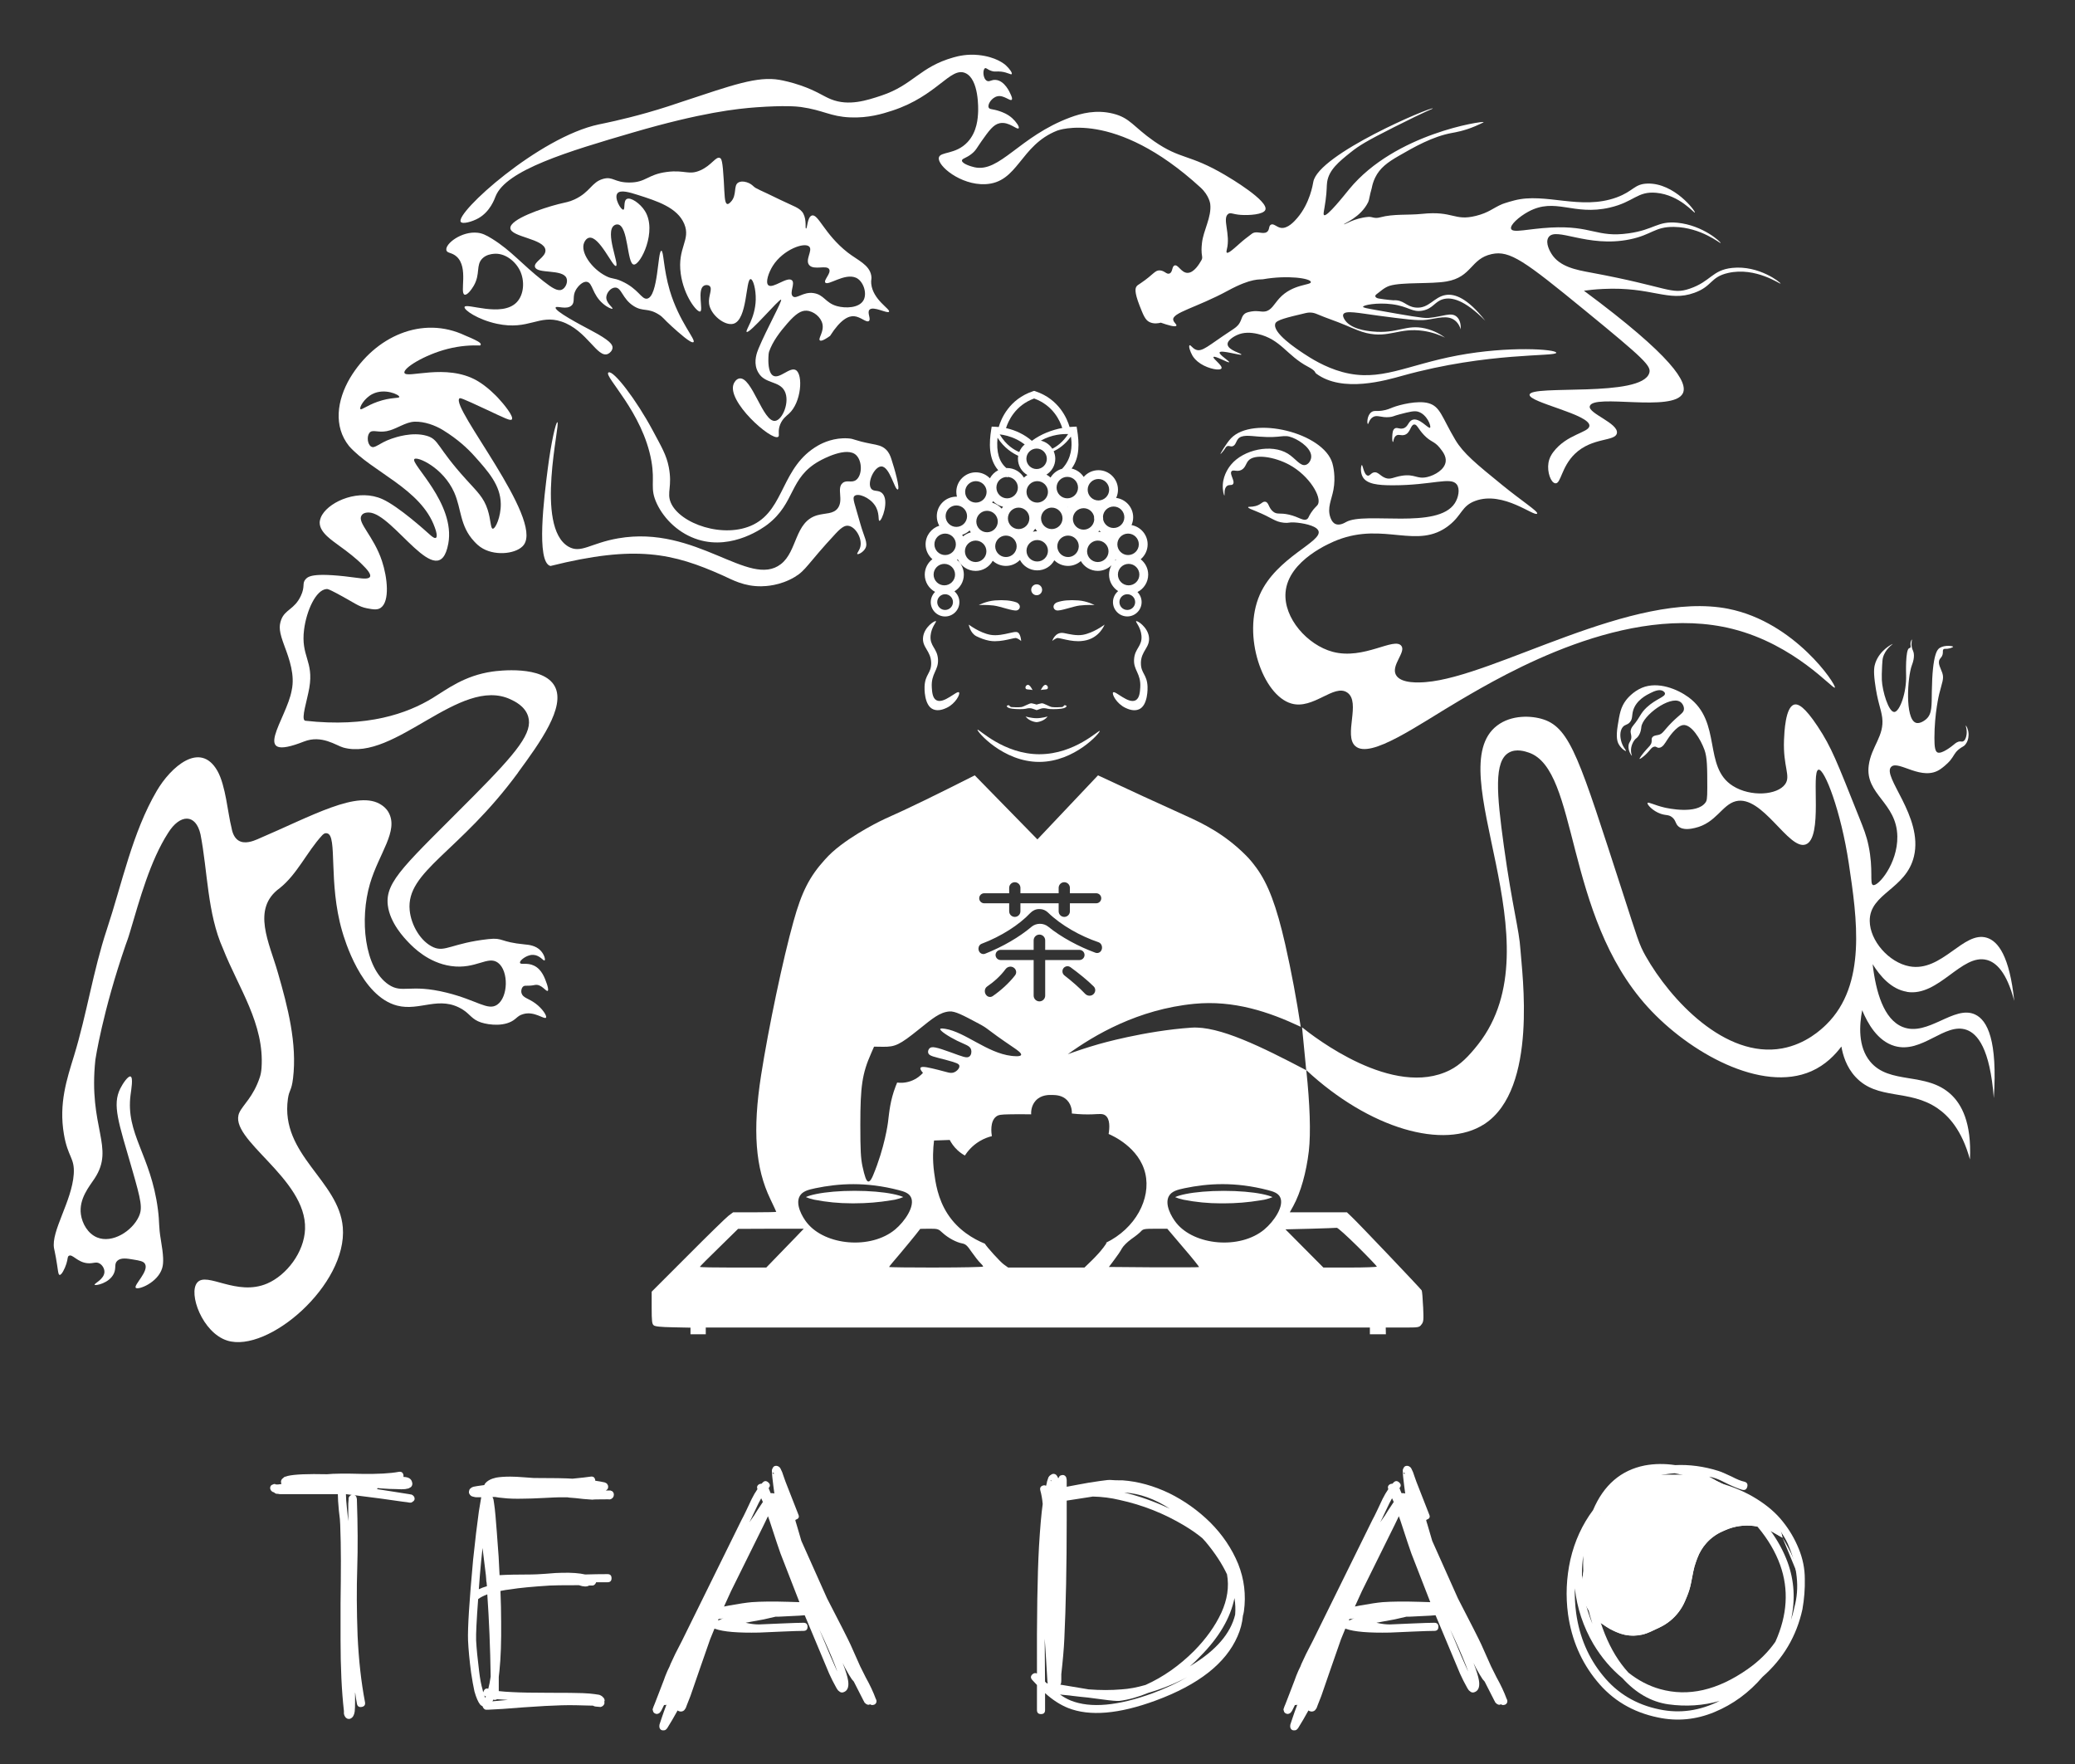 <svg xmlns="http://www.w3.org/2000/svg" fill="none" viewBox="0 0 200 170" height="170" width="200">
<rect x="0" y="0" width="200" height="170" fill="#333333" stroke="none"/>
<path fill="white" d="M33.57 146.608V144.912C33.592 144.694 33.602 144.554 33.602 144.488V144.358C33.602 144.336 33.613 144.315 33.636 144.292C33.679 144.183 33.765 144.107 33.897 144.064L33.376 143.998H33.343C33.343 144.303 33.376 144.758 33.44 145.368C33.506 145.955 33.549 146.367 33.57 146.606V146.608ZM34.223 163.136V164.049C34.223 164.418 34.212 164.712 34.19 164.928C34.167 165.081 34.136 165.2 34.093 165.287C34.027 165.46 33.907 165.579 33.734 165.645C33.625 165.668 33.528 165.656 33.442 165.612C33.355 165.569 33.289 165.503 33.246 165.417C33.203 165.351 33.17 165.264 33.149 165.155V164.893C32.931 162.98 32.824 160.687 32.824 158.015V154.559C32.846 152.993 32.857 151.613 32.857 150.418C32.857 149.224 32.834 148.039 32.791 146.931C32.791 146.669 32.748 146.214 32.661 145.561C32.595 144.888 32.564 144.366 32.564 143.996H27.054C26.945 143.996 26.858 143.985 26.793 143.963H26.696C26.63 143.963 26.566 143.94 26.5 143.897C26.457 143.854 26.413 143.821 26.37 143.8H26.304C26.304 143.777 26.294 143.767 26.271 143.767C26.228 143.744 26.185 143.713 26.142 143.67C26.098 143.604 26.065 143.54 26.045 143.475C26.022 143.322 26.067 143.203 26.174 143.116L26.403 143.019H26.533V143.052H26.566C26.696 143.075 26.881 143.063 27.12 143.019V142.986C27.054 142.813 27.077 142.661 27.186 142.529C27.252 142.463 27.328 142.399 27.415 142.333C27.501 142.311 27.61 142.28 27.74 142.237C28.393 142.084 29.652 142.031 31.522 142.074C32.175 142.008 33.294 141.998 34.88 142.041C36.422 142.064 37.607 141.998 38.433 141.845C38.695 141.802 38.845 141.911 38.89 142.171V142.333C39.043 142.333 39.183 142.356 39.315 142.399C39.554 142.486 39.696 142.661 39.739 142.92C39.762 143.073 39.716 143.203 39.609 143.312C39.543 143.355 39.467 143.398 39.38 143.442C39.294 143.464 39.185 143.485 39.055 143.507C38.837 143.53 38.554 143.53 38.209 143.507C37.797 143.507 37.306 143.485 36.742 143.442L36.416 143.409C36.394 143.452 36.363 143.485 36.319 143.505L37.786 143.734L39.449 143.996C39.535 144.018 39.591 144.029 39.611 144.029H39.644C39.667 144.029 39.688 144.039 39.71 144.062C39.733 144.062 39.753 144.072 39.776 144.095C39.842 144.138 39.895 144.204 39.939 144.29C40.005 144.486 39.939 144.638 39.743 144.748C39.72 144.77 39.677 144.791 39.613 144.813H39.483C39.397 144.791 39.168 144.76 38.8 144.717C37.496 144.521 35.953 144.315 34.171 144.097C34.237 144.119 34.291 144.163 34.334 144.226C34.356 144.27 34.367 144.313 34.367 144.356L34.4 144.453V144.55C34.486 146.985 34.496 149.178 34.433 151.135C34.367 153.07 34.379 155.232 34.466 157.622C34.575 159.991 34.814 162.131 35.182 164.045C35.226 164.306 35.117 164.459 34.857 164.502C34.595 164.545 34.445 164.436 34.4 164.177C34.334 163.851 34.28 163.503 34.237 163.134L34.223 163.136Z"></path>
<path fill="white" d="M46.836 163.495C46.77 163.473 46.717 163.442 46.674 163.398C46.717 163.485 46.75 163.561 46.77 163.627L46.836 163.497V163.495ZM46.966 153.651C46.575 153.803 46.282 153.956 46.087 154.108C45.934 156.172 45.868 157.499 45.891 158.086C45.934 158.889 46.033 159.89 46.183 161.085C46.27 161.802 46.379 162.379 46.509 162.813C46.532 162.923 46.552 163.019 46.575 163.106C46.575 163.063 46.585 163.03 46.608 163.009C46.694 162.77 46.847 162.684 47.065 162.747C47.152 162.422 47.228 162.031 47.294 161.573C47.251 158.77 47.141 156.129 46.968 153.651H46.966ZM46.867 152.248L46.834 151.824C46.812 151.605 46.705 150.726 46.509 149.183L46.379 150.421C46.293 151.313 46.216 152.225 46.151 153.159C46.369 153.049 46.628 152.953 46.933 152.866L46.9 152.508C46.878 152.442 46.867 152.355 46.867 152.246V152.248ZM48.954 163.823C48.563 163.8 48.215 163.779 47.912 163.757C47.846 163.8 47.77 163.823 47.683 163.823C47.64 163.823 47.596 163.812 47.553 163.79C47.531 163.856 47.5 163.909 47.456 163.952H47.522C47.784 163.93 48.262 163.887 48.956 163.823H48.954ZM57.463 152.477C57.42 152.607 57.344 152.705 57.235 152.769C57.191 152.792 57.138 152.802 57.072 152.802H56.78C56.561 152.932 56.236 152.922 55.801 152.769H55.704C54.227 152.769 53.325 152.78 52.998 152.802C51.28 152.911 50.031 153.031 49.249 153.161C48.88 153.204 48.542 153.257 48.237 153.323C48.28 154.388 48.303 155.377 48.303 156.29C48.326 158.181 48.27 159.756 48.14 161.017L48.074 161.604V162.974C48.443 163.017 48.878 163.05 49.378 163.071C50.138 163.114 51.313 163.137 52.899 163.137C54.485 163.137 55.616 163.147 56.16 163.17C56.66 163.192 57.051 163.223 57.334 163.267C57.507 163.289 57.649 163.31 57.758 163.332C57.933 163.398 58.05 163.475 58.116 163.561C58.226 163.648 58.279 163.767 58.279 163.92C58.259 163.942 58.246 163.963 58.246 163.985C58.269 164.072 58.269 164.148 58.246 164.214C58.18 164.367 58.061 164.463 57.888 164.507C57.801 164.507 57.682 164.496 57.529 164.474C57.463 164.474 57.387 164.463 57.301 164.441C57.235 164.418 57.181 164.397 57.138 164.375H57.041C55.867 164.332 54.889 164.321 54.108 164.342C53.239 164.364 52.032 164.428 50.489 164.538C48.923 164.667 47.794 164.743 47.098 164.766H46.806C46.74 164.743 46.686 164.713 46.643 164.669C46.577 164.603 46.534 164.527 46.513 164.441C46.426 164.397 46.35 164.344 46.284 164.278C46.089 164.039 45.903 163.615 45.73 163.007C45.621 162.506 45.512 161.899 45.405 161.182C45.252 160.03 45.156 158.998 45.112 158.084C45.069 156.91 45.232 154.325 45.6 150.324C45.796 148.456 45.982 146.901 46.155 145.663L46.383 144.293H45.926C45.839 144.293 45.763 144.283 45.697 144.26C45.568 144.237 45.469 144.206 45.405 144.163C45.318 144.097 45.252 144.011 45.209 143.901C45.186 143.792 45.199 143.683 45.242 143.576C45.285 143.489 45.361 143.413 45.471 143.347C45.514 143.325 45.568 143.304 45.633 143.281C45.72 143.259 45.839 143.238 45.992 143.215C46.165 143.193 46.394 143.162 46.676 143.119L46.742 142.989C46.96 142.707 47.318 142.511 47.817 142.402C48.186 142.336 48.643 142.305 49.187 142.305C49.556 142.305 50.002 142.328 50.524 142.371C51.045 142.414 51.35 142.437 51.436 142.437C53.304 142.437 54.555 142.459 55.185 142.503C56.077 142.416 56.652 142.35 56.913 142.307C57.175 142.264 57.325 142.373 57.371 142.633V142.698C57.676 142.742 57.978 142.795 58.283 142.861C58.306 142.884 58.327 142.894 58.349 142.894C58.372 142.894 58.392 142.904 58.415 142.927C58.481 142.95 58.524 142.993 58.545 143.057C58.611 143.143 58.631 143.242 58.611 143.349C58.611 143.436 58.568 143.512 58.481 143.578C58.46 143.601 58.428 143.621 58.384 143.644H58.842C58.864 143.644 58.885 143.654 58.907 143.677C58.951 143.677 58.984 143.687 59.004 143.71C59.113 143.796 59.167 143.906 59.167 144.035C59.167 144.231 59.081 144.371 58.905 144.46C58.819 144.503 58.72 144.513 58.613 144.493H58.384C57.581 144.493 57.157 144.503 57.113 144.526C57.07 144.526 56.775 144.503 56.234 144.46C55.69 144.394 55.245 144.35 54.897 144.33L54.668 144.297H53.951C53.733 144.297 53.212 144.32 52.386 144.363C51.582 144.406 50.94 144.429 50.462 144.429C49.658 144.451 48.995 144.429 48.474 144.363C48.192 144.34 47.941 144.309 47.724 144.266H47.463C47.485 144.289 47.496 144.309 47.496 144.332C47.518 144.375 47.539 144.429 47.562 144.495C47.584 144.604 47.605 144.744 47.627 144.919C47.671 145.201 47.714 145.582 47.757 146.06C47.78 146.299 47.8 146.571 47.823 146.876C47.846 147.158 47.866 147.43 47.889 147.692C47.912 147.931 47.922 148.083 47.922 148.149C48.031 149.43 48.107 150.648 48.151 151.801C48.867 151.758 49.9 151.735 51.249 151.735C51.51 151.735 51.955 151.713 52.586 151.669C53.302 151.603 53.836 151.572 54.184 151.572C55.097 151.55 55.836 151.605 56.401 151.735C57.183 151.713 57.9 151.702 58.553 151.702C58.815 151.702 58.944 151.832 58.944 152.094C58.944 152.355 58.815 152.485 58.553 152.485H57.478L57.463 152.477Z"></path>
<path fill="white" d="M73.531 144.75L73.369 144.392C73.216 144.653 73.01 145.065 72.749 145.63C72.487 146.194 72.314 146.553 72.228 146.705L72.685 146.052C72.794 145.856 73.076 145.422 73.531 144.748V144.75ZM80.704 161.083L80.475 160.463C80.084 159.464 79.583 158.323 78.976 157.039L79.138 157.431C79.855 159.169 80.356 160.344 80.638 160.951L80.704 161.081V161.083ZM74.607 142.043L74.574 141.977V141.912C74.421 141.977 74.432 142.021 74.607 142.041V142.043ZM77.052 154.401L75.227 149.706C75.097 149.358 74.749 148.316 74.184 146.577L74.022 146.12L73.63 146.936L70.468 153.325L69.784 154.825L70.273 154.728C71.228 154.555 71.958 154.446 72.456 154.403C73.369 154.337 74.543 154.327 75.977 154.37C76.15 154.37 76.508 154.38 77.052 154.403V154.401ZM71.869 156.389C72.347 156.498 72.771 156.551 73.14 156.551L75.389 156.454C76.388 156.411 77.075 156.389 77.443 156.389C77.705 156.389 77.835 156.518 77.835 156.78C77.835 157.042 77.705 157.171 77.443 157.171C77.075 157.171 76.388 157.194 75.389 157.237L73.173 157.334C71.13 157.377 69.716 157.258 68.936 156.976C68.913 156.976 68.892 156.965 68.87 156.943L68.445 157.985L67.467 160.788L66.555 163.429L66.196 164.342C66.153 164.451 66.12 164.538 66.099 164.603C66.077 164.647 66.056 164.68 66.033 164.7C65.99 164.787 65.924 164.853 65.838 164.896C65.685 164.962 65.545 164.962 65.413 164.896C65.37 164.896 65.337 164.873 65.317 164.83C64.968 165.46 64.633 166.037 64.305 166.558L64.239 166.624C64.173 166.711 64.087 166.754 63.978 166.754C63.739 166.777 63.596 166.667 63.553 166.428V166.299C63.553 166.233 63.576 166.146 63.619 166.037C63.662 165.885 63.716 165.722 63.782 165.549C63.912 165.158 64.064 164.733 64.239 164.278C64.173 164.321 64.097 164.332 64.011 164.311L63.718 164.898C63.695 164.921 63.675 164.941 63.652 164.964C63.652 164.987 63.642 165.007 63.619 165.03C63.576 165.073 63.533 165.106 63.489 165.127C63.36 165.193 63.24 165.193 63.131 165.127C63.022 165.083 62.958 164.997 62.935 164.865C62.913 164.822 62.902 164.768 62.902 164.702C62.925 164.68 62.935 164.659 62.935 164.636C62.958 164.55 63.011 164.408 63.098 164.212L63.489 163.201L63.978 161.93C64.064 161.668 64.184 161.365 64.336 161.017C64.509 160.669 64.608 160.453 64.629 160.364C64.672 160.278 64.824 159.95 65.086 159.386L65.739 158.115L71.476 146.476C71.585 146.281 71.737 145.976 71.933 145.564L72.454 144.456C72.627 144.107 72.812 143.792 73.008 143.51C72.922 143.292 72.986 143.129 73.204 143.022C73.27 142.999 73.334 142.989 73.4 142.989L73.496 142.892C73.669 142.696 73.855 142.686 74.05 142.859C74.246 143.032 74.257 143.218 74.084 143.413L74.279 143.901H74.442C74.508 143.901 74.572 143.912 74.638 143.934C74.572 143.477 74.508 142.956 74.442 142.369C74.419 142.173 74.409 142.01 74.409 141.881C74.386 141.728 74.399 141.619 74.442 141.555C74.508 141.36 74.627 141.263 74.8 141.263C74.93 141.263 75.05 141.316 75.159 141.425C75.202 141.469 75.245 141.545 75.288 141.654C75.354 141.763 75.431 141.959 75.517 142.241C75.626 142.546 75.69 142.729 75.713 142.795L76.951 145.957C77.06 146.196 76.984 146.359 76.722 146.445C76.7 146.468 76.679 146.478 76.656 146.478C76.679 146.608 76.71 146.728 76.753 146.837L77.241 148.499L79.719 154.042C80.98 156.477 81.73 157.954 81.969 158.475L82.914 160.595L83.435 161.637C83.85 162.377 84.175 163.071 84.414 163.724C84.436 163.747 84.447 163.767 84.447 163.79L84.48 163.887V164.016C84.436 164.189 84.327 164.288 84.154 164.309C84.045 164.332 83.948 164.309 83.862 164.243C83.753 164.309 83.644 164.309 83.536 164.243C83.47 164.22 83.417 164.177 83.374 164.113C83.351 164.113 83.33 164.091 83.308 164.047C83.308 164.025 83.285 163.981 83.242 163.917L82.296 162.059C82.23 161.994 82.166 161.917 82.101 161.831C81.948 161.612 81.742 161.266 81.481 160.788L81.219 160.267C81.501 160.984 81.676 161.538 81.74 161.93C81.783 162.191 81.783 162.408 81.74 162.583C81.674 162.865 81.501 163.04 81.219 163.104C81.089 163.126 80.97 163.081 80.861 162.974C80.817 162.951 80.774 162.908 80.731 162.844C80.665 162.758 80.589 162.626 80.502 162.453C80.35 162.191 80.154 161.8 79.915 161.279L77.567 155.672H77.437L77.046 155.705L75.089 155.801H74.763C74.502 155.867 74.123 155.954 73.622 156.063L72.547 156.259L71.863 156.389H71.869ZM69.782 155.964L69.261 156.03L69.195 156.16L69.325 156.127H69.358C69.467 156.04 69.607 155.985 69.782 155.964Z"></path>
<path fill="white" d="M101.348 142.761C101.326 142.652 101.295 142.619 101.251 142.664L101.348 142.761ZM119.801 155.703C119.735 156.399 119.562 157.061 119.28 157.691C118.149 160.299 115.52 162.363 111.39 163.885C107.847 165.189 105.033 165.428 102.947 164.602C102.187 164.297 101.447 163.819 100.73 163.168V164.798C100.73 165.059 100.601 165.189 100.339 165.189C100.077 165.189 99.948 165.059 99.948 164.798V162.386L99.49 161.897C99.315 161.702 99.328 161.516 99.523 161.343C99.653 161.234 99.795 161.213 99.948 161.277C99.925 155.887 99.991 151.812 100.143 149.052C100.252 147.227 100.372 145.857 100.502 144.944C100.458 144.466 100.382 144.032 100.273 143.64C100.207 143.379 100.306 143.216 100.566 143.152C100.652 143.13 100.739 143.142 100.827 143.185C100.87 143.033 100.903 142.893 100.924 142.761C100.967 142.608 101.01 142.479 101.054 142.37C101.12 142.26 101.196 142.184 101.282 142.141C101.392 142.054 101.499 142.021 101.608 142.044C101.738 142.067 101.836 142.141 101.9 142.273C101.944 142.339 101.977 142.402 101.997 142.468L102.03 142.435C102.03 142.413 102.04 142.392 102.063 142.37C102.106 142.26 102.183 142.196 102.292 142.174C102.487 142.108 102.64 142.164 102.749 142.337C102.77 142.38 102.782 142.423 102.782 142.466C102.803 142.51 102.815 142.576 102.815 142.662V143.282C102.967 143.259 103.315 143.196 103.857 143.086C104.422 142.977 104.78 142.913 104.933 142.891C105.085 142.868 105.443 142.814 106.008 142.728C106.572 142.641 106.943 142.608 107.116 142.631C107.289 142.654 107.66 142.664 108.224 142.664C109.701 142.773 111.19 143.185 112.69 143.902C114.146 144.619 115.461 145.554 116.635 146.706C117.83 147.9 118.732 149.237 119.342 150.716C119.929 152.193 120.112 153.715 119.896 155.281C119.873 155.433 119.842 155.573 119.799 155.705L119.801 155.703ZM102.164 163.298C102.489 163.537 102.838 163.733 103.206 163.885C105.118 164.645 107.759 164.406 111.129 163.168C112.346 162.711 113.444 162.2 114.42 161.636C113.226 162.266 111.986 162.767 110.704 163.135C109.705 163.549 108.77 163.809 107.901 163.918C107.639 163.941 107.118 163.895 106.335 163.788C105.944 163.745 105.443 163.679 104.836 163.593C104.358 163.549 103.857 163.496 103.336 163.43C103.206 163.407 103.011 163.387 102.749 163.364C102.487 163.341 102.292 163.321 102.162 163.298H102.164ZM100.891 162.223H100.988L100.955 162.027L100.759 158.832L100.693 157.92C100.693 158.68 100.704 160.06 100.726 162.06L100.889 162.223H100.891ZM105.326 144.228L104.706 144.324L102.815 144.617V146.508C102.815 150.877 102.739 154.69 102.586 157.951C102.543 158.886 102.444 160.015 102.294 161.341V161.895C102.294 162.048 102.283 162.167 102.261 162.254C102.238 162.297 102.218 162.33 102.195 162.351L104.933 162.808C106.041 162.894 107.095 162.894 108.094 162.808C108.811 162.765 109.584 162.622 110.41 162.383C112.105 161.623 113.671 160.525 115.104 159.092C116.256 157.918 117.125 156.7 117.712 155.44C118.299 154.158 118.483 152.918 118.266 151.724C117.788 150.702 117.102 149.659 116.213 148.595L115.887 148.236C115.387 147.822 114.812 147.42 114.159 147.029C112.202 145.855 110.115 145.029 107.899 144.551C107.095 144.355 106.236 144.246 105.324 144.225L105.326 144.228ZM112.758 145.402C111.302 144.446 109.835 143.925 108.356 143.836C109.812 144.184 111.279 144.705 112.758 145.402ZM116.443 147.651C116.225 147.412 116.105 147.282 116.085 147.26L116.443 147.651ZM114.682 160.593L114.878 160.464C117.226 159.03 118.616 157.411 119.051 155.606C119.094 155.085 119.072 154.552 118.985 154.008C118.594 155.942 117.486 157.823 115.66 159.648C115.356 159.973 115.03 160.289 114.682 160.593Z"></path>
<path fill="white" d="M134.336 144.75L134.173 144.392C134.021 144.653 133.815 145.065 133.553 145.63C133.292 146.194 133.119 146.553 133.032 146.705L133.489 146.052C133.599 145.856 133.881 145.422 134.336 144.748V144.75ZM141.509 161.083L141.28 160.463C140.889 159.464 140.388 158.323 139.78 157.039L139.943 157.431C140.66 159.169 141.161 160.344 141.443 160.951L141.509 161.081V161.083ZM135.413 142.043L135.38 141.977V141.912C135.228 141.977 135.238 142.021 135.413 142.041V142.043ZM137.859 154.401L136.033 149.706C135.904 149.358 135.556 148.316 134.991 146.577L134.828 146.12L134.437 146.936L131.275 153.325L130.591 154.825L131.079 154.728C132.035 154.555 132.764 154.446 133.263 154.403C134.175 154.337 135.35 154.327 136.783 154.37C136.958 154.37 137.317 154.38 137.859 154.403V154.401ZM132.674 156.389C133.152 156.498 133.576 156.551 133.945 156.551L136.194 156.454C137.193 156.411 137.879 156.389 138.248 156.389C138.509 156.389 138.639 156.518 138.639 156.78C138.639 157.042 138.509 157.171 138.248 157.171C137.879 157.171 137.193 157.194 136.194 157.237L133.978 157.334C131.934 157.377 130.521 157.258 129.74 156.976C129.72 156.976 129.697 156.965 129.675 156.943L129.25 157.985L128.272 160.788L127.359 163.429L127.001 164.342C126.958 164.451 126.925 164.538 126.904 164.603C126.883 164.647 126.861 164.68 126.838 164.7C126.795 164.787 126.729 164.853 126.642 164.896C126.49 164.962 126.35 164.962 126.218 164.896C126.175 164.896 126.142 164.873 126.121 164.83C125.773 165.46 125.437 166.037 125.11 166.558L125.044 166.624C124.978 166.711 124.891 166.754 124.782 166.754C124.543 166.777 124.401 166.667 124.358 166.428V166.299C124.358 166.233 124.381 166.146 124.424 166.037C124.467 165.885 124.521 165.722 124.587 165.549C124.716 165.158 124.869 164.733 125.044 164.278C124.978 164.321 124.902 164.332 124.815 164.311L124.523 164.898C124.502 164.921 124.479 164.941 124.457 164.964C124.457 164.987 124.447 165.007 124.424 165.03C124.381 165.073 124.337 165.106 124.294 165.127C124.164 165.193 124.045 165.193 123.936 165.127C123.827 165.083 123.763 164.997 123.74 164.865C123.719 164.822 123.707 164.768 123.707 164.702C123.73 164.68 123.74 164.659 123.74 164.636C123.763 164.55 123.816 164.408 123.903 164.212L124.294 163.201L124.782 161.93C124.869 161.668 124.988 161.365 125.141 161.017C125.316 160.669 125.413 160.453 125.433 160.364C125.476 160.278 125.629 159.95 125.891 159.386L126.544 158.115L132.28 146.476C132.39 146.281 132.542 145.976 132.738 145.564L133.259 144.456C133.434 144.107 133.617 143.792 133.813 143.51C133.726 143.292 133.792 143.129 134.009 143.022C134.075 142.999 134.138 142.989 134.204 142.989L134.301 142.892C134.476 142.696 134.66 142.686 134.855 142.859C135.051 143.032 135.061 143.218 134.888 143.413L135.084 143.901H135.247C135.313 143.901 135.376 143.912 135.442 143.934C135.376 143.477 135.313 142.956 135.247 142.369C135.226 142.173 135.214 142.01 135.214 141.881C135.193 141.728 135.203 141.619 135.247 141.555C135.313 141.36 135.432 141.263 135.605 141.263C135.735 141.263 135.854 141.316 135.963 141.425C136.007 141.469 136.05 141.545 136.093 141.654C136.159 141.763 136.235 141.959 136.322 142.241C136.431 142.546 136.497 142.729 136.518 142.795L137.756 145.957C137.865 146.196 137.789 146.359 137.527 146.445C137.506 146.468 137.484 146.478 137.461 146.478C137.484 146.608 137.515 146.728 137.558 146.837L138.046 148.499L140.524 154.042C141.785 156.477 142.535 157.954 142.773 158.475L143.719 160.595L144.24 161.637C144.654 162.377 144.98 163.071 145.219 163.724C145.241 163.747 145.252 163.767 145.252 163.79L145.284 163.887V164.016C145.241 164.189 145.132 164.288 144.959 164.309C144.85 164.332 144.753 164.309 144.667 164.243C144.557 164.309 144.45 164.309 144.341 164.243C144.275 164.22 144.222 164.177 144.178 164.113C144.158 164.113 144.135 164.091 144.112 164.047C144.112 164.025 144.092 163.981 144.046 163.917L143.101 162.059C143.035 161.994 142.971 161.917 142.905 161.831C142.753 161.612 142.547 161.266 142.285 160.788L142.024 160.267C142.306 160.984 142.481 161.538 142.545 161.93C142.588 162.191 142.588 162.408 142.545 162.583C142.479 162.865 142.306 163.04 142.024 163.104C141.894 163.126 141.774 163.081 141.665 162.974C141.622 162.951 141.579 162.908 141.535 162.844C141.47 162.758 141.393 162.626 141.307 162.453C141.154 162.191 140.959 161.8 140.72 161.279L138.371 155.672H138.242L137.85 155.705L135.893 155.801H135.568C135.306 155.867 134.927 155.954 134.427 156.063L133.351 156.259L132.668 156.389H132.674ZM130.587 155.964L130.066 156.03L130 156.16L130.13 156.127H130.163C130.272 156.04 130.412 155.985 130.587 155.964Z"></path>
<path fill="white" d="M162.842 142.338C162.364 142.186 161.886 142.066 161.409 141.98C160.801 142.023 160.201 142.122 159.616 142.272C160.572 142.186 161.648 142.206 162.844 142.338H162.842ZM156.941 161.182C157.896 161.942 158.918 162.476 160.006 162.781C162.723 163.541 165.537 162.9 168.449 160.857C169.535 160.097 170.427 159.215 171.123 158.216C172.275 155.651 172.427 153.184 171.58 150.815C170.668 148.293 168.734 145.978 165.778 143.871L165.452 143.642C164.822 143.469 164.148 143.327 163.431 143.218C160.28 142.74 157.857 143.065 156.162 144.196C155.379 144.717 154.716 145.348 154.174 146.087C153.414 148.022 153.185 150.294 153.49 152.901C153.709 154.51 154.11 156.043 154.697 157.499C155.285 158.955 156.034 160.183 156.947 161.182H156.941ZM167.895 144.555C170.048 146.423 171.514 148.423 172.297 150.553C172.95 152.335 173.057 154.193 172.623 156.127C172.752 155.736 172.862 155.334 172.948 154.92C173.21 153.964 173.284 152.986 173.177 151.987C173.068 150.965 172.829 150.009 172.46 149.117C172.112 148.205 171.537 147.356 170.732 146.575C169.949 145.772 169.003 145.099 167.895 144.555ZM153.486 156.488C153.117 155.357 152.866 154.195 152.736 153C152.607 151.958 152.563 150.936 152.607 149.935C152.281 152.088 152.574 154.271 153.486 156.488ZM156.387 161.736C155.301 160.844 154.366 159.749 153.583 158.445C152.605 156.772 152.007 154.978 151.791 153.066C151.768 153.87 151.814 154.675 151.921 155.478C152.246 157.781 153.105 159.781 154.496 161.477C155.886 163.195 157.701 164.28 159.94 164.738C161.897 165.152 163.831 164.88 165.743 163.922C164.156 164.379 162.504 164.486 160.786 164.247C159.157 164.008 157.688 163.172 156.384 161.736H156.387ZM167.928 143.576C167.559 143.467 167.102 143.284 166.558 143.022C166.015 142.74 165.613 142.555 165.351 142.468C165.156 142.402 164.95 142.349 164.731 142.305C165.079 142.478 165.427 142.686 165.774 142.925C167.1 143.294 168.285 143.805 169.327 144.458C170.369 145.111 171.208 145.838 171.838 146.641C172.468 147.424 172.979 148.293 173.37 149.249C173.762 150.205 173.957 151.173 173.957 152.152C173.98 153.107 173.904 154.086 173.729 155.085C173.164 157.672 171.881 159.845 169.881 161.605C168.577 163.127 167.034 164.256 165.252 164.995C163.471 165.735 161.656 165.908 159.808 165.516C157.373 165.016 155.406 163.844 153.906 161.996C152.407 160.171 151.484 158.029 151.136 155.573C150.897 153.812 150.973 152.053 151.365 150.292C151.779 148.51 152.506 146.924 153.548 145.531C154.57 143.119 156.232 141.683 158.535 141.228C159.47 141.055 160.449 141.043 161.468 141.195C162.838 141.129 164.218 141.315 165.609 141.749C165.891 141.836 166.326 142.021 166.913 142.303C167.413 142.565 167.815 142.728 168.12 142.791C168.381 142.857 168.478 143.02 168.412 143.28C168.346 143.541 168.184 143.638 167.924 143.572L167.928 143.576Z"></path>
<path fill="white" d="M166.018 147.584L166.299 147.461C167.16 147.08 168.109 146.942 169.044 147.059C169.724 147.146 170.381 147.368 170.974 147.71L171.815 148.196C171.638 147.251 171.09 146.416 170.295 145.877L167.106 143.714C165.816 142.69 164.22 142.132 162.574 142.132H160.508C159.334 142.132 158.18 142.431 157.155 143.001C156.308 143.471 155.568 144.116 154.988 144.888L154.736 145.222C153.916 146.311 153.36 147.576 153.109 148.915L152.52 152.052C152.332 153.049 152.501 154.079 152.996 154.965C153.321 155.55 153.778 156.051 154.333 156.43L154.771 156.73C155.021 156.901 155.284 157.05 155.56 157.173L155.807 157.284C156.327 157.519 156.893 157.637 157.464 157.628C158.018 157.62 158.562 157.495 159.062 157.262L159.962 156.84C160.331 156.666 160.677 156.448 160.992 156.191C161.616 155.68 162.107 155.027 162.42 154.283L162.593 153.871C162.772 153.445 162.908 153 162.996 152.547L163.209 151.459C163.275 151.123 163.367 150.792 163.487 150.47L163.604 150.153C163.8 149.626 164.092 149.14 164.465 148.717C164.896 148.231 165.427 147.844 166.02 147.582L166.018 147.584Z"></path>
<path fill="white" d="M173.432 152.122C173.393 150.74 171.809 148.196 171.809 148.196L173.432 152.122ZM171.809 148.196L170.969 147.71C170.375 147.368 169.718 147.146 169.039 147.059C168.103 146.94 167.154 147.078 166.293 147.461L166.013 147.584C165.419 147.848 164.888 148.233 164.457 148.719C164.085 149.14 163.792 149.628 163.596 150.155L163.479 150.472C163.359 150.794 163.267 151.123 163.201 151.461L162.989 152.549C162.9 153.002 162.764 153.447 162.585 153.873L162.412 154.285C162.099 155.027 161.609 155.682 160.984 156.193C160.669 156.45 160.323 156.668 159.954 156.841L159.054 157.264C158.554 157.499 158.008 157.624 157.456 157.63C156.885 157.639 156.321 157.521 155.8 157.286L155.552 157.175C155.276 157.052 155.013 156.903 154.763 156.732L154.325 156.432C153.773 156.053 153.315 155.552 152.988 154.967C152.493 154.081 152.325 153.051 152.512 152.054L153.101 148.917C153.352 147.578 153.909 146.313 154.728 145.224L154.98 144.89C155.561 144.115 156.3 143.473 157.147 143.003C158.173 142.432 159.326 142.134 160.5 142.134H162.566C164.212 142.134 165.811 142.692 167.098 143.716L170.287 145.879C171.082 146.418 171.63 147.253 171.807 148.198L171.809 148.196Z"></path>
<path fill="white" d="M95.911 61.794C96.473 61.794 97.023 61.666 97.419 61.575C97.608 61.532 97.843 61.477 97.909 61.483C98.074 61.508 98.313 61.676 98.424 61.775C98.424 61.775 98.385 60.97 97.997 60.91C97.835 60.885 97.618 60.935 97.289 61.011C96.78 61.129 96.082 61.291 95.46 61.178C94.421 60.988 93.385 60.202 93.375 60.195C93.375 60.195 93.503 61.019 94.125 61.322C94.492 61.501 94.92 61.668 95.357 61.748C95.54 61.781 95.727 61.796 95.913 61.796L95.911 61.794Z"></path>
<path fill="white" d="M102.553 61.011C101.694 60.84 101.418 61.775 101.418 61.775C101.529 61.676 101.768 61.51 101.931 61.483C101.999 61.477 102.234 61.532 102.423 61.576C102.821 61.668 103.369 61.794 103.931 61.794C104.116 61.794 104.304 61.775 104.487 61.746C105.985 61.51 106.467 60.193 106.467 60.193C106.456 60.202 105.42 60.986 104.382 61.176C103.76 61.289 103.066 61.112 102.551 61.009L102.553 61.011Z"></path>
<path fill="white" d="M104.084 58.353C104.764 58.271 105.495 58.308 105.495 58.308C105.495 58.308 104.784 57.923 103.932 57.863C103.081 57.801 102.418 57.865 101.919 58.036C101.408 58.211 101.458 58.732 101.828 58.823C102.199 58.913 103.404 58.434 104.082 58.351L104.084 58.353Z"></path>
<path fill="white" d="M98.014 58.823C98.385 58.732 98.434 58.211 97.924 58.036C97.423 57.865 96.762 57.801 95.911 57.863C95.06 57.925 94.348 58.308 94.348 58.308C94.348 58.308 95.081 58.271 95.759 58.353C96.438 58.436 97.641 58.916 98.012 58.825L98.014 58.823Z"></path>
<path fill="white" d="M97.484 68.141C97.315 68.122 97.29 67.941 97.2 67.96C97.109 67.978 97.006 68.013 97.043 68.075C97.08 68.135 97.148 68.248 97.574 68.302C97.999 68.355 98.67 68.355 98.868 68.302C99.068 68.248 99.329 68.219 99.537 68.302C99.746 68.384 99.918 68.437 99.918 68.437C99.918 68.437 100.092 68.384 100.3 68.302C100.508 68.219 100.771 68.248 100.969 68.302C101.169 68.355 101.838 68.355 102.265 68.302C102.689 68.248 102.759 68.135 102.796 68.075C102.833 68.015 102.73 67.978 102.64 67.96C102.549 67.941 102.524 68.122 102.355 68.141C102.186 68.159 101.655 68.178 101.395 68.141C101.136 68.104 100.598 67.749 100.398 67.778C100.242 67.803 100.003 67.873 99.908 67.902C99.869 67.889 99.62 67.805 99.436 67.778C99.237 67.747 98.701 68.104 98.439 68.141C98.18 68.178 97.648 68.159 97.48 68.141H97.484Z"></path>
<path fill="white" d="M98.848 69.052C99.258 69.565 99.913 69.596 99.913 69.596C99.913 69.596 100.57 69.565 100.98 69.052C100.98 69.052 100.417 69.215 99.915 69.215C99.41 69.215 98.85 69.052 98.85 69.052H98.848Z"></path>
<path fill="white" d="M99.054 66.002C98.835 66.047 98.79 66.3 98.891 66.391C98.992 66.482 99.355 66.428 99.525 66.508C99.525 66.508 99.27 65.956 99.054 66.002Z"></path>
<path fill="white" d="M100.788 66.002C100.57 65.956 100.316 66.508 100.316 66.508C100.487 66.428 100.85 66.482 100.951 66.391C101.05 66.3 101.004 66.047 100.788 66.002Z"></path>
<path fill="white" d="M99.92 56.312C99.629 56.312 99.394 56.547 99.394 56.838C99.394 57.128 99.629 57.363 99.92 57.363C100.21 57.363 100.445 57.128 100.445 56.838C100.445 56.547 100.21 56.312 99.92 56.312Z"></path>
<path fill="white" d="M107.775 56.964C107.47 57.218 107.274 57.599 107.274 58.027C107.274 58.787 107.894 59.407 108.654 59.407C109.415 59.407 110.035 58.787 110.035 58.027C110.035 57.65 109.882 57.306 109.635 57.057C110.247 56.746 110.669 56.111 110.669 55.378C110.669 54.776 110.385 54.243 109.946 53.897C110.354 53.551 110.616 53.036 110.616 52.459C110.616 51.534 109.944 50.762 109.062 50.605C109.163 50.374 109.221 50.119 109.221 49.851C109.221 48.895 108.506 48.107 107.583 47.985C107.695 47.746 107.758 47.478 107.758 47.198C107.758 46.16 106.914 45.313 105.874 45.313C105.307 45.313 104.798 45.567 104.452 45.964C104.189 45.56 103.775 45.264 103.288 45.155C104.092 44.088 104.016 42.646 103.82 41.42L103.77 41.113L103.459 41.126C103.338 41.13 103.216 41.138 103.091 41.15C102.868 40.38 102.096 38.472 99.789 37.704L99.677 37.667L99.566 37.704C97.257 38.474 96.487 40.384 96.264 41.152C96.143 41.14 96.019 41.13 95.895 41.126L95.584 41.113L95.535 41.42C95.346 42.611 95.249 44.199 96.213 45.315C95.875 45.488 95.595 45.76 95.413 46.096C95.072 45.742 94.591 45.519 94.06 45.519C93.022 45.519 92.175 46.364 92.175 47.404C92.175 47.563 92.198 47.717 92.235 47.866C92.214 47.866 92.196 47.864 92.177 47.864C91.139 47.864 90.293 48.708 90.293 49.748C90.293 50.08 90.379 50.393 90.531 50.665C89.769 50.906 89.213 51.621 89.213 52.461C89.213 53.032 89.469 53.543 89.87 53.889C89.423 54.233 89.133 54.772 89.133 55.38C89.133 56.099 89.537 56.723 90.13 57.042C89.872 57.294 89.712 57.644 89.712 58.031C89.712 58.791 90.332 59.411 91.092 59.411C91.852 59.411 92.472 58.791 92.472 58.031C92.472 57.615 92.287 57.242 91.994 56.989C92.536 56.657 92.9 56.062 92.9 55.382C92.9 54.812 92.645 54.301 92.243 53.955C92.268 53.936 92.291 53.917 92.315 53.897C92.608 54.556 93.269 55.02 94.037 55.02C94.748 55.02 95.366 54.624 95.687 54.043C96.023 54.35 96.468 54.538 96.956 54.538C97.486 54.538 97.966 54.317 98.308 53.963C98.625 54.56 99.251 54.968 99.974 54.968C100.697 54.968 101.301 54.575 101.622 53.996C101.962 54.332 102.429 54.538 102.942 54.538C103.416 54.538 103.847 54.36 104.178 54.072C104.504 54.636 105.114 55.017 105.81 55.017C106.325 55.017 106.79 54.809 107.13 54.474C106.982 54.742 106.897 55.05 106.897 55.378C106.897 56.045 107.248 56.63 107.771 56.966L107.775 56.964ZM92.744 51.54C93.016 51.454 93.259 51.308 93.461 51.118C93.494 51.182 93.531 51.246 93.57 51.306C93.29 51.378 93.034 51.512 92.82 51.695C92.797 51.641 92.771 51.59 92.744 51.54ZM96.674 48.832C96.629 48.891 96.588 48.953 96.55 49.019C96.309 48.745 95.992 48.543 95.63 48.444C95.661 48.397 95.692 48.348 95.718 48.298C95.974 48.562 96.303 48.751 96.674 48.832ZM102.716 44.749C102.607 44.912 102.489 45.052 102.372 45.175C101.9 45.305 101.503 45.614 101.257 46.024C101.138 45.913 101.006 45.816 100.862 45.74C101.371 45.422 101.713 44.858 101.713 44.213C101.713 43.956 101.657 43.711 101.558 43.488C101.982 43.286 102.646 42.877 103.218 42.075C103.309 42.592 103.406 43.723 102.716 44.747V44.749ZM94.103 50.261C94.103 49.691 94.567 49.227 95.137 49.227C95.708 49.227 96.171 49.691 96.171 50.261C96.171 50.832 95.708 51.295 95.137 51.295C94.567 51.295 94.103 50.832 94.103 50.261ZM100.882 49.052C101.031 48.972 101.198 48.92 101.377 48.92C101.947 48.92 102.411 49.384 102.411 49.954C102.411 50.525 101.947 50.988 101.377 50.988C100.806 50.988 100.343 50.525 100.343 49.954C100.343 49.573 100.553 49.242 100.862 49.062C100.868 49.058 100.876 49.054 100.882 49.052ZM99.216 49.954C99.216 50.525 98.752 50.988 98.182 50.988C97.611 50.988 97.148 50.525 97.148 49.954C97.148 49.384 97.611 48.92 98.182 48.92C98.752 48.92 99.216 49.384 99.216 49.954ZM104.444 51.044C103.873 51.044 103.41 50.581 103.41 50.01C103.41 49.439 103.873 48.976 104.444 48.976C104.938 48.976 105.352 49.324 105.453 49.789C105.453 49.81 105.449 49.831 105.449 49.851C105.449 49.936 105.458 50.02 105.468 50.103C105.42 50.63 104.982 51.044 104.444 51.044ZM102.932 48.891C102.932 48.891 102.922 48.879 102.918 48.871C102.928 48.871 102.938 48.871 102.949 48.871C102.942 48.877 102.938 48.885 102.932 48.891ZM102.953 41.832C102.454 42.611 101.855 43.029 101.428 43.245C101.179 42.858 100.784 42.572 100.322 42.465C101.4 41.857 102.448 41.812 102.955 41.832H102.953ZM98.24 43.562C97.797 43.383 96.975 42.926 96.359 41.863C96.779 41.912 97.358 42.036 97.984 42.345C98.291 42.498 98.551 42.666 98.767 42.831C98.534 43.025 98.353 43.276 98.24 43.562ZM99.914 43.229C100.458 43.229 100.901 43.672 100.901 44.215C100.901 44.759 100.458 45.202 99.914 45.202C99.371 45.202 98.928 44.759 98.928 44.215C98.928 43.672 99.371 43.229 99.914 43.229ZM99.974 46.368C100.545 46.368 101.008 46.831 101.008 47.402C101.008 47.785 100.796 48.117 100.485 48.296C100.481 48.298 100.477 48.3 100.473 48.302C100.324 48.385 100.155 48.436 99.974 48.436C99.403 48.436 98.94 47.973 98.94 47.402C98.94 46.831 99.403 46.368 99.974 46.368ZM99.78 50.949C99.834 51.036 99.896 51.118 99.964 51.196C99.822 51.196 99.686 51.215 99.554 51.246C99.638 51.155 99.715 51.056 99.78 50.951V50.949ZM105.956 51.13C106.001 51.18 106.051 51.227 106.1 51.271C106.022 51.258 105.942 51.25 105.859 51.248C105.892 51.209 105.925 51.17 105.954 51.128L105.956 51.13ZM107.569 53.938C107.532 53.969 107.497 54 107.464 54.035C107.487 53.994 107.507 53.95 107.528 53.907C107.542 53.92 107.557 53.93 107.571 53.94L107.569 53.938ZM108.654 58.783C108.236 58.783 107.896 58.443 107.896 58.025C107.896 57.607 108.236 57.267 108.654 57.267C109.073 57.267 109.413 57.607 109.413 58.025C109.413 58.443 109.073 58.783 108.654 58.783ZM108.784 56.41C108.214 56.41 107.75 55.947 107.75 55.376C107.75 54.805 108.214 54.342 108.784 54.342C109.355 54.342 109.818 54.805 109.818 55.376C109.818 55.947 109.355 56.41 108.784 56.41ZM109.765 52.457C109.765 53.028 109.301 53.491 108.731 53.491C108.16 53.491 107.697 53.028 107.697 52.457C107.697 51.886 108.16 51.423 108.731 51.423C109.301 51.423 109.765 51.886 109.765 52.457ZM108.37 49.849C108.37 50.42 107.907 50.883 107.336 50.883C106.842 50.883 106.428 50.535 106.327 50.07C106.327 50.049 106.331 50.028 106.331 50.008C106.331 49.923 106.323 49.839 106.312 49.757C106.36 49.229 106.799 48.815 107.336 48.815C107.907 48.815 108.37 49.279 108.37 49.849ZM105.872 46.162C106.442 46.162 106.906 46.626 106.906 47.196C106.906 47.767 106.442 48.23 105.872 48.23C105.301 48.23 104.837 47.767 104.837 47.196C104.837 46.626 105.301 46.162 105.872 46.162ZM103.906 46.99C103.906 47.561 103.443 48.024 102.872 48.024C102.302 48.024 101.838 47.561 101.838 46.99C101.838 46.419 102.302 45.956 102.872 45.956C103.443 45.956 103.906 46.419 103.906 46.99ZM99.677 38.404C101.505 39.064 102.172 40.561 102.386 41.245C101.389 41.432 100.335 41.832 99.476 42.471C99.467 42.473 99.459 42.475 99.449 42.477C98.757 41.882 97.9 41.461 96.965 41.257C97.179 40.582 97.85 39.062 99.677 38.402V38.404ZM96.147 42.184C96.79 43.196 97.64 43.696 98.141 43.925C98.126 44.02 98.116 44.117 98.116 44.215C98.116 44.885 98.483 45.468 99.026 45.777C98.905 45.849 98.792 45.933 98.689 46.028C98.359 45.476 97.76 45.105 97.072 45.105C97.049 45.105 97.026 45.107 97.002 45.109C96.295 44.51 96.021 43.577 96.147 42.184ZM97.002 45.964C97.028 45.981 97.053 45.999 97.082 46.016L97.113 45.962C97.665 45.983 98.108 46.436 98.108 46.992C98.108 47.548 97.644 48.026 97.074 48.026C96.503 48.026 96.04 47.563 96.04 46.992C96.04 46.422 96.466 46.001 97.004 45.964H97.002ZM94.06 46.368C94.631 46.368 95.094 46.831 95.094 47.402C95.094 47.973 94.631 48.436 94.06 48.436C93.49 48.436 93.026 47.973 93.026 47.402C93.026 46.831 93.49 46.368 94.06 46.368ZM92.177 48.71C92.748 48.71 93.211 49.174 93.211 49.744C93.211 50.315 92.748 50.778 92.177 50.778C91.607 50.778 91.143 50.315 91.143 49.744C91.143 49.174 91.607 48.71 92.177 48.71ZM91.098 51.423C91.669 51.423 92.132 51.886 92.132 52.457C92.132 53.028 91.669 53.491 91.098 53.491C90.527 53.491 90.064 53.028 90.064 52.457C90.064 51.886 90.527 51.423 91.098 51.423ZM91.094 58.783C90.676 58.783 90.336 58.443 90.336 58.025C90.336 57.607 90.676 57.267 91.094 57.267C91.512 57.267 91.852 57.607 91.852 58.025C91.852 58.443 91.512 58.783 91.094 58.783ZM91.02 56.41C90.449 56.41 89.986 55.947 89.986 55.376C89.986 54.805 90.449 54.342 91.02 54.342C91.59 54.342 92.054 54.805 92.054 55.376C92.054 55.947 91.59 56.41 91.02 56.41ZM94.04 54.165C93.469 54.165 93.005 53.701 93.005 53.131C93.005 52.56 93.469 52.097 94.04 52.097C94.61 52.097 95.074 52.56 95.074 53.131C95.074 53.701 94.61 54.165 94.04 54.165ZM96.958 53.683C96.388 53.683 95.924 53.219 95.924 52.649C95.924 52.078 96.388 51.615 96.958 51.615C97.529 51.615 97.992 52.078 97.992 52.649C97.992 53.219 97.529 53.683 96.958 53.683ZM99.974 54.113C99.403 54.113 98.94 53.65 98.94 53.079C98.94 52.509 99.403 52.045 99.974 52.045C100.545 52.045 101.008 52.509 101.008 53.079C101.008 53.65 100.545 54.113 99.974 54.113ZM102.944 53.683C102.374 53.683 101.91 53.219 101.91 52.649C101.91 52.078 102.374 51.615 102.944 51.615C103.515 51.615 103.979 52.078 103.979 52.649C103.979 52.679 103.972 52.708 103.97 52.739C103.96 52.793 103.952 52.846 103.943 52.902C103.83 53.349 103.426 53.683 102.944 53.683ZM105.812 54.165C105.241 54.165 104.778 53.701 104.778 53.131C104.778 53.1 104.784 53.071 104.786 53.04C104.796 52.986 104.805 52.933 104.813 52.877C104.926 52.43 105.33 52.097 105.812 52.097C106.382 52.097 106.846 52.56 106.846 53.131C106.846 53.701 106.382 54.165 105.812 54.165Z"></path>
<path fill="white" d="M90.249 67.479C89.876 67.269 89.839 66.671 89.812 66.249C89.728 64.877 90.486 64.609 90.408 63.513C90.332 62.463 89.604 62.278 89.695 61.254C89.767 60.426 90.294 59.927 90.208 59.863C90.099 59.783 89.104 60.422 88.976 61.369C88.834 62.405 89.738 62.698 89.753 63.903C89.765 64.887 89.166 64.968 89.114 66.162C89.108 66.288 89.054 67.969 89.936 68.354C90.449 68.579 91.017 68.319 91.238 68.218C92.105 67.812 92.579 66.877 92.433 66.725C92.233 66.515 90.962 67.878 90.253 67.479H90.249Z"></path>
<path fill="white" d="M109.964 63.906C109.978 62.701 110.88 62.408 110.74 61.372C110.611 60.424 109.616 59.786 109.509 59.866C109.42 59.93 109.949 60.428 110.021 61.257C110.11 62.28 109.385 62.466 109.309 63.516C109.228 64.612 109.989 64.878 109.904 66.252C109.877 66.674 109.842 67.269 109.467 67.482C108.757 67.881 107.488 66.52 107.288 66.728C107.142 66.88 107.615 67.815 108.483 68.221C108.701 68.324 109.27 68.582 109.785 68.357C110.666 67.972 110.613 66.291 110.606 66.165C110.555 64.971 109.956 64.89 109.968 63.906H109.964Z"></path>
<path fill="white" d="M100.226 72.688C96.728 72.704 94.299 70.195 94.217 70.323C94.13 70.457 96.658 73.431 100.168 73.427C103.6 73.423 106.082 70.57 106 70.441C105.923 70.319 103.596 72.669 100.228 72.686L100.226 72.688Z"></path>
<path fill="white" d="M117.962 114.765C116.516 114.765 115.218 114.882 114.294 115.067C113.832 115.16 113.486 115.265 113.266 115.368C113.447 115.453 113.713 115.539 114.061 115.617C115.247 115.852 116.456 115.97 117.666 115.97H117.96C119.134 115.97 120.304 115.875 121.462 115.683L121.862 115.617C122.208 115.537 122.473 115.451 122.655 115.368C122.434 115.265 122.09 115.16 121.627 115.067C120.702 114.882 119.406 114.765 117.958 114.765H117.962Z" clip-rule="evenodd" fill-rule="evenodd"></path>
<path fill="white" d="M87.065 115.364C86.845 115.261 86.501 115.156 86.037 115.064C85.112 114.878 83.817 114.761 82.368 114.761C80.92 114.761 79.625 114.878 78.7 115.064C78.238 115.156 77.892 115.261 77.672 115.364C77.853 115.449 78.119 115.535 78.467 115.614C79.653 115.848 80.863 115.966 82.072 115.966H82.366C83.54 115.966 84.711 115.871 85.868 115.679L86.268 115.614C86.614 115.533 86.88 115.447 87.061 115.364H87.065Z" clip-rule="evenodd" fill-rule="evenodd"></path>
<path fill="white" d="M137.165 125.918C137.13 125.125 137.074 124.423 137.029 124.355C136.938 124.196 130.888 117.829 130.276 117.263L129.823 116.832H124.317L124.657 116.22C125.37 114.906 125.903 113.015 126.152 110.941C126.354 109.165 126.253 106.389 125.909 103.142C121.586 100.878 117.509 98.853 114.835 99.037C110.287 99.348 105.918 100.621 105.918 100.621C104.672 100.977 103.646 101.331 102.921 101.597C105.481 99.745 109.679 97.269 115.105 96.74C118.902 96.371 122.288 97.5 125.37 98.954C124.98 96.371 124.476 93.65 123.876 91.001C123.038 87.33 122.234 85.188 121.099 83.637C120.77 83.188 120.471 82.819 120.117 82.463C118.043 80.376 115.968 79.369 114.246 78.594C111.7 77.451 109.045 76.219 105.831 74.722L99.992 80.895C97.979 78.837 95.965 76.779 93.952 74.722C90.353 76.541 87.537 77.925 85.298 78.912C85.298 78.912 82.219 80.325 80.2 82.141C79.953 82.364 79.733 82.593 79.498 82.854C78.025 84.475 77.265 85.971 76.484 88.791C75.477 92.383 74.082 99 73.357 103.632C72.529 108.947 72.803 112.56 74.253 115.563C74.56 116.208 74.82 116.764 74.82 116.787C74.82 116.81 73.88 116.832 72.747 116.832H70.663L70.222 117.162C69.983 117.343 68.216 119.065 66.302 120.991L62.812 124.481V126.032C62.812 127.323 62.847 127.595 63.006 127.721C63.132 127.834 63.651 127.892 64.876 127.914L66.553 127.949V128.586H68.026V127.937H132.037V128.586H133.578L133.566 127.937H135.175C136.761 127.937 136.783 127.937 137.01 127.643C137.214 127.381 137.226 127.247 137.169 125.92L137.165 125.918ZM105.323 95.867C105.086 96.023 104.773 95.972 104.581 95.766C104.078 95.228 103.327 94.567 102.599 94.007C102.33 93.798 102.338 93.38 102.626 93.193C102.793 93.086 103.009 93.088 103.17 93.205C103.951 93.77 104.818 94.472 105.417 95.067C105.654 95.302 105.597 95.685 105.323 95.867ZM96.449 92.521C96.177 92.521 95.958 92.301 95.958 92.031C95.958 91.761 96.179 91.541 96.449 91.541H99.629V90.624C99.629 90.317 99.878 90.068 100.185 90.068C100.492 90.068 100.741 90.317 100.741 90.624V91.541H104.041C104.313 91.541 104.534 91.761 104.534 92.031C104.534 92.301 104.313 92.521 104.041 92.521H100.741V95.949C100.741 96.256 100.492 96.505 100.185 96.505C99.878 96.505 99.629 96.256 99.629 95.949V92.521H96.449ZM97.837 93.996C97.242 94.76 96.453 95.465 95.691 95.992C95.516 96.114 95.295 96.106 95.128 95.969C94.992 95.858 94.922 95.685 94.922 95.516C94.922 95.347 94.99 95.178 95.136 95.078C95.818 94.612 96.457 94.029 96.91 93.411C97.054 93.213 97.305 93.11 97.546 93.178C97.905 93.277 98.07 93.698 97.837 93.996ZM94.867 86.084H97.27V85.563C97.27 85.264 97.514 85.021 97.812 85.021C98.111 85.021 98.354 85.264 98.354 85.563V86.084H102.039V85.563C102.039 85.264 102.282 85.021 102.581 85.021C102.88 85.021 103.123 85.264 103.123 85.563V86.084H105.658C105.926 86.084 106.145 86.3 106.145 86.568C106.145 86.836 105.926 87.052 105.658 87.052H103.123V87.823C103.123 88.121 102.88 88.364 102.581 88.364C102.282 88.364 102.039 88.121 102.039 87.823V87.052H98.354V87.823C98.354 88.121 98.111 88.364 97.812 88.364C97.514 88.364 97.27 88.121 97.27 87.823V87.052H94.867C94.599 87.052 94.382 86.836 94.382 86.568C94.382 86.3 94.599 86.084 94.867 86.084ZM94.329 91.277C94.368 91.135 94.465 91.009 94.613 90.954C96.496 90.245 98.239 89.122 99.293 88C99.518 87.761 99.825 87.608 100.154 87.608H100.212C100.515 87.608 100.801 87.736 101.015 87.946C102.295 89.186 104.124 90.208 105.881 90.805C106.044 90.861 106.153 90.997 106.196 91.151C106.241 91.306 106.225 91.483 106.134 91.625C106.015 91.815 105.79 91.891 105.58 91.815C104.021 91.248 102.288 90.328 101.036 89.306C100.573 88.929 99.868 88.937 99.413 89.324C98.265 90.301 96.624 91.254 94.951 91.912C94.739 91.996 94.506 91.909 94.389 91.716C94.308 91.584 94.292 91.421 94.331 91.281L94.329 91.277ZM83.962 101.515L84.246 100.868L85.119 100.88C86.287 100.893 86.705 100.699 88.553 99.214C89.869 98.157 90.576 97.552 91.511 97.475C92.055 97.432 92.813 97.836 94.331 98.645C95.398 99.214 94.803 99 97.736 100.983C98 101.163 98.482 101.486 98.418 101.665C98.348 101.861 97.662 101.776 97.47 101.754C95.149 101.474 93.021 99.459 91.105 99.148C90.99 99.129 90.662 99.078 90.627 99.166C90.564 99.327 91.447 99.904 92.259 100.302C93.046 100.687 93.491 100.767 93.602 101.154C93.664 101.369 93.62 101.665 93.443 101.811C93.194 102.015 92.788 101.832 91.668 101.426C90.248 100.911 89.82 100.816 89.597 101.025C89.48 101.134 89.422 101.323 89.466 101.474C89.554 101.781 90.036 101.84 91.254 102.166C92.209 102.421 92.43 102.522 92.467 102.699C92.514 102.92 92.267 103.196 92.01 103.321C91.637 103.503 91.332 103.325 90.446 103.109C89.661 102.918 88.843 102.695 88.724 102.907C88.689 102.969 88.697 103.097 88.959 103.395C88.786 103.591 88.392 103.976 87.76 104.195C87.206 104.386 86.726 104.36 86.472 104.329C86.438 104.411 86.386 104.535 86.328 104.685C85.797 106.077 85.719 107.112 85.585 108.191C85.585 108.191 85.284 110.578 84.147 113.283C84.067 113.475 83.889 113.882 83.692 113.866C83.502 113.852 83.344 113.384 83.127 112.387C82.969 111.617 82.923 110.879 82.923 108.387C82.923 104.671 83.105 103.447 83.966 101.509L83.962 101.515ZM76.744 119.176C76.336 119.607 75.52 120.445 74.931 121.047L73.856 122.157H70.661C68.893 122.157 67.456 122.134 67.456 122.089C67.456 122.054 68.284 121.216 69.303 120.231L71.139 118.429L74.311 118.416H77.471L76.746 119.174L76.744 119.176ZM77.788 117.856C77.322 117.275 76.641 116.064 77.079 115.275C77.339 114.805 77.901 114.655 78.593 114.511C80.847 114.045 83.445 113.872 86.627 114.696C87.128 114.826 87.591 114.966 87.795 115.366C88.232 116.218 87.21 117.714 86.273 118.492C83.927 120.439 79.539 120.035 77.79 117.854L77.788 117.856ZM90.228 122.157C87.735 122.157 85.696 122.134 85.696 122.099C85.696 122.064 86.172 121.488 86.751 120.818C87.317 120.138 87.997 119.323 88.246 119.005L88.699 118.427L89.56 118.414C90.399 118.414 90.444 118.427 90.862 118.822C91.383 119.298 92.176 119.728 92.743 119.831C93.083 119.899 93.229 120.035 93.662 120.67C93.956 121.088 94.319 121.553 94.477 121.7C94.636 121.848 94.76 122.007 94.76 122.062C94.76 122.108 92.72 122.153 90.228 122.153V122.157ZM106.303 120.287C106.099 120.571 105.613 121.102 105.228 121.477L104.525 122.157H97.172L96.731 121.84C96.376 121.572 95.136 120.204 94.924 119.854C93.812 119.399 92.353 118.552 91.342 116.999C90.38 115.522 90.166 113.934 90.04 113.015C89.867 111.742 89.933 110.663 90.028 109.913C90.533 109.894 91.035 109.878 91.54 109.859C91.678 110.123 91.909 110.492 92.29 110.846C92.543 111.081 92.794 111.246 93 111.359C93.227 111.009 93.67 110.428 94.42 109.979C94.865 109.713 95.283 109.571 95.602 109.493C95.552 109.19 95.404 108.069 96.022 107.6C96.247 107.429 96.494 107.406 97.285 107.39C97.841 107.377 98.554 107.373 99.388 107.39C99.38 107.217 99.368 106.58 99.823 106.075C100.346 105.495 101.106 105.515 101.44 105.523C101.782 105.534 102.398 105.55 102.859 106.036C103.325 106.527 103.318 107.161 103.312 107.311C104.097 107.4 104.762 107.408 105.277 107.39C105.967 107.365 106.272 107.299 106.54 107.495C107.01 107.839 106.952 108.704 106.855 109.283C107.191 109.425 109.807 110.57 110.392 113.096C110.952 115.516 109.453 118.389 106.573 119.78C106.606 119.78 106.639 119.78 106.672 119.78C106.55 119.949 106.431 120.12 106.309 120.289L106.303 120.287ZM111.197 122.134L106.882 122.099L107.391 121.42C107.675 121.045 108.013 120.559 108.126 120.332C108.252 120.093 108.647 119.698 109.055 119.403C109.453 119.131 109.871 118.791 109.984 118.655C110.178 118.439 110.324 118.416 111.354 118.416H112.51L114.061 120.241C114.922 121.238 115.602 122.089 115.567 122.112C115.544 122.134 113.573 122.147 111.193 122.134H111.197ZM121.857 118.492C119.511 120.439 115.124 120.035 113.375 117.854C112.909 117.273 112.227 116.062 112.664 115.273C112.924 114.803 113.486 114.653 114.178 114.509C116.432 114.043 119.029 113.87 122.212 114.694C122.712 114.824 123.176 114.964 123.38 115.363C123.816 116.216 122.795 117.712 121.857 118.49V118.492ZM130.14 122.157H127.557L125.732 120.322L123.897 118.474L126.299 118.416C127.613 118.381 128.758 118.336 128.849 118.326C128.939 118.313 129.846 119.129 130.865 120.138C131.885 121.148 132.711 122.019 132.711 122.064C132.711 122.11 131.555 122.155 130.138 122.155L130.14 122.157Z" clip-rule="evenodd" fill-rule="evenodd"></path>
<path fill="white" d="M75.001 42.105C75.178 41.98 74.927 41.576 75.197 40.906C75.421 40.35 75.819 40.066 76.025 39.883C77.255 38.787 77.421 36.086 76.707 35.666C76.12 35.322 75.104 36.603 74.488 36.185C74.016 35.864 74.053 34.727 74.064 34.44C74.072 34.187 74.093 33.991 74.12 33.915C74.468 32.908 75.176 31.981 75.895 31.159C76.686 30.257 77.195 29.913 77.741 29.942C78.433 29.979 79.127 30.568 79.271 31.221C79.44 31.979 78.824 32.632 79.022 32.801C79.106 32.873 79.335 32.852 80.005 32.372C81.037 30.751 81.803 30.43 82.332 30.475C82.965 30.529 83.513 31.128 83.752 30.932C83.978 30.745 83.556 30.131 83.801 29.855C84.163 29.449 85.548 30.263 85.69 30.041C85.844 29.795 84.133 28.901 83.974 27.346C83.933 26.944 84.038 26.922 83.98 26.574C83.799 25.505 82.664 25.082 81.708 24.337C79.448 22.571 78.857 20.54 78.235 20.777C77.8 20.944 77.819 22.038 77.689 22.023C77.582 22.011 77.767 21.259 77.44 20.608C77.147 20.025 76.466 19.875 75.242 19.273C73.1 18.219 72.927 18.235 72.599 17.932C72.525 17.862 72.303 17.656 71.954 17.558C71.604 17.459 71.353 17.483 71.168 17.588C70.659 17.875 71.067 18.812 70.436 19.457C70.338 19.558 70.206 19.692 70.092 19.657C69.833 19.578 69.841 18.824 69.763 17.422C69.654 15.483 69.54 15.287 69.39 15.224C68.99 15.051 68.607 15.92 67.517 16.41C66.391 16.917 66.005 16.348 64.288 16.569C62.384 16.814 62.291 17.584 60.672 17.59C59.208 17.597 59.082 16.97 58.129 17.24C57 17.559 56.907 18.511 55.368 19.224C54.826 19.475 54.573 19.479 53.817 19.673C52.245 20.075 49.143 21.129 49.191 21.988C49.238 22.858 52.486 22.994 52.573 24.102C52.629 24.79 51.415 25.229 51.566 25.729C51.774 26.427 54.227 25.898 54.602 26.802C54.758 27.181 54.52 27.744 54.167 27.909C53.747 28.104 53.185 27.731 52.381 27.101C50.237 25.416 49.314 24.186 47.446 23.02C46.822 22.631 46.459 22.477 46.022 22.429C44.498 22.264 42.891 23.49 43.023 24.108C43.091 24.421 43.551 24.308 44.018 24.734C45.178 25.789 44.286 28.236 44.778 28.395C45.034 28.477 45.462 27.88 45.656 27.55C46.325 26.403 45.845 25.558 46.492 24.911C46.857 24.547 47.337 24.489 47.555 24.464C48.643 24.334 49.679 25.165 50.124 26.092C50.591 27.07 50.511 28.395 49.802 29.132C48.369 30.623 44.906 29.153 44.776 29.583C44.692 29.863 46.055 30.809 47.907 31.204C50.974 31.857 51.934 30.265 54.118 30.99C56.575 31.806 57.578 34.574 58.6 34.105C58.821 34.004 59.018 33.769 59.039 33.528C59.066 33.213 58.798 32.807 56.977 31.845C56.977 31.845 56.971 31.843 56.967 31.839C55.887 31.268 53.43 29.97 53.556 29.637C53.636 29.425 54.643 29.909 55.115 29.416C55.459 29.058 55.131 28.58 55.508 27.931C55.696 27.61 56.145 27.097 56.563 27.161C57.146 27.251 57.053 28.362 58.133 29.276C58.557 29.637 58.981 29.81 59.035 29.744C59.111 29.653 58.376 29.188 58.442 28.601C58.489 28.187 58.87 27.733 59.274 27.713C59.923 27.68 59.962 28.798 61.091 29.503C61.993 30.067 62.425 29.637 63.486 30.302C63.944 30.588 63.917 30.702 64.747 31.451C65.4 32.041 66.619 33.145 66.84 32.972C67.11 32.76 65.447 30.994 64.557 27.995C63.937 25.904 63.972 24.166 63.746 24.168C63.383 24.172 63.453 28.588 62.37 28.782C61.828 28.879 61.542 27.826 59.916 27.099C59.126 26.745 59.049 26.93 58.404 26.602C57.022 25.898 55.894 24.291 56.31 23.368C56.343 23.294 56.489 22.975 56.777 22.913C57.762 22.703 59.062 25.768 59.375 25.63C59.694 25.49 58.295 22.365 59.187 21.731C59.23 21.7 59.371 21.609 59.546 21.63C60.574 21.747 60.421 25.416 61.084 25.496C61.731 25.573 63.377 22.256 62.156 20.324C61.705 19.609 60.788 18.968 60.407 19.181C60.067 19.37 60.271 20.165 60.085 20.206C59.853 20.258 59.167 19.078 59.509 18.635C59.797 18.26 60.716 18.544 61.463 18.781C63.348 19.381 65.289 19.998 65.952 21.578C66.607 23.142 65.266 23.861 65.614 26.382C65.913 28.545 67.192 30.123 67.489 30.022C67.802 29.915 67.165 27.892 67.859 27.527C68.02 27.443 68.253 27.447 68.389 27.56C68.718 27.832 68.247 28.541 68.344 29.27C68.486 30.347 69.862 31.431 70.69 31.202C72.053 30.825 71.866 26.889 72.352 26.899C72.593 26.903 72.867 27.886 72.842 28.883C72.799 30.679 71.804 31.863 71.969 31.985C72.249 32.191 75.125 28.755 75.285 28.881C75.419 28.986 73.891 31.719 73.116 33.581C72.958 33.965 72.642 34.778 72.945 35.602C72.997 35.74 73.057 35.843 73.102 35.922C73.724 37.001 75.104 36.69 75.623 37.679C76.163 38.709 75.423 40.482 74.707 40.562C73.528 40.696 72.476 36.261 71.26 36.474C70.931 36.531 70.758 36.9 70.733 36.951C69.942 38.628 74.387 42.534 75.001 42.099V42.105ZM76.328 27.01C75.883 26.613 74.49 27.857 74.06 27.488C73.755 27.227 74.074 26.277 74.486 25.622C75.473 24.052 77.557 23.296 78.007 23.774C78.348 24.139 77.568 25.051 77.998 25.548C78.454 26.075 79.669 25.505 79.92 25.945C80.136 26.326 79.366 26.988 79.545 27.229C79.803 27.579 81.397 26.287 82.499 26.763C83.193 27.062 83.605 28.232 83.237 28.922C82.82 29.698 81.492 29.725 80.68 29.503C79.543 29.192 79.448 28.399 78.408 28.244C77.413 28.096 76.756 28.868 76.416 28.557C76.058 28.23 76.67 27.313 76.328 27.008V27.01Z"></path>
<path fill="white" d="M49.935 74.444C52.077 71.525 54.51 68.147 53.488 66.174C52.398 64.065 47.937 64.652 47.473 64.718C44.752 65.103 43.078 66.431 41.693 67.274C39.258 68.757 35.435 70.129 29.42 69.459C29.41 69.457 29.396 69.453 29.381 69.445C29.012 69.241 29.604 67.507 29.812 66.297C30.261 63.692 28.973 63.263 29.311 60.657C29.542 58.882 30.428 56.851 31.472 56.766C31.583 56.758 31.68 56.773 32.444 57.176C34.173 58.091 34.535 58.468 35.38 58.624C35.977 58.736 36.37 58.808 36.706 58.569C37.586 57.941 37.343 55.658 36.818 54.07C36.02 51.658 34.42 50.377 34.84 49.687C34.898 49.594 35.044 49.388 35.532 49.39C37.917 49.402 42.289 57.388 43.209 52.391C43.92 48.529 39.536 44.685 39.938 44.244C40.204 43.952 42.709 45.054 43.774 47.445C44.489 49.052 44.305 50.679 45.702 52.173C45.906 52.391 46.155 52.653 46.555 52.875C47.889 53.617 49.873 53.339 50.485 52.513C52.372 49.965 43.397 39.23 44.282 38.396C44.349 38.334 44.458 38.336 46.818 39.441C48.687 40.314 49.21 40.59 49.337 40.417C49.539 40.139 48.565 38.944 47.996 38.336C47.854 38.186 46.979 37.259 45.978 36.684C42.995 34.975 39.149 36.532 38.98 35.926C38.855 35.471 40.923 34.194 43.137 33.627C44.404 33.302 45.5 33.265 46.268 33.294C46.324 33.255 46.336 33.22 46.34 33.197C46.365 33.014 45.877 32.791 45.341 32.548C45.102 32.441 44.888 32.359 44.841 32.336C40.702 30.369 36.144 32.42 33.742 36.421C32.469 38.577 32.131 41.097 33.637 42.981C35.827 45.472 40.583 47.095 41.907 50.828C42.078 51.264 42.169 51.728 42.019 51.831C41.874 51.928 41.541 51.625 41.434 51.528C40.999 51.137 38.42 48.811 36.877 48.111C34.63 47.087 31.872 48.275 31.062 49.598C30.819 49.995 30.813 50.304 30.813 50.368C30.815 51.341 32.024 52.084 32.753 52.638C33.493 53.166 34.377 53.858 34.894 54.391C35.996 55.45 35.977 55.899 34.659 55.718C30.339 55.12 29.746 55.502 29.466 55.809C29.082 56.227 29.443 56.482 28.992 57.436C28.372 58.746 27.472 58.727 27.103 59.726C26.858 60.39 26.92 60.923 27.422 62.27C27.89 63.521 28.438 65.062 28.116 66.522C27.622 69.332 23.968 73.559 29.295 71.464C31.009 70.79 32.399 71.849 33.081 72.04C38.072 73.445 44.309 65.113 49.206 67.397C49.599 67.581 50.611 68.052 50.909 69.056C51.369 70.59 49.89 72.434 45.669 76.692C39.191 83.228 37.098 84.888 37.378 87.236C37.586 88.969 38.993 90.423 39.39 90.835C39.829 91.288 41.281 92.788 43.475 93.099C45.881 93.441 47.028 92.048 48.005 92.788C49.043 93.577 48.989 96.104 47.916 96.829C47.016 97.437 45.976 96.388 43.051 95.665C39.469 94.78 38.787 95.797 37.438 94.876C35.116 93.293 34.655 88.588 35.662 85.162C36.521 82.239 38.453 80.074 37.45 78.286C37.231 77.897 36.943 77.695 36.789 77.588C34.552 76.047 30.092 78.628 24.804 80.884C24.421 81.046 23.556 81.405 22.944 80.974C22.641 80.76 22.419 80.377 22.318 79.786C21.945 78.335 21.762 75.728 20.958 74.296C19.29 71.361 16.441 73.94 15.108 76.22C12.752 80.241 11.773 85.121 10.292 89.589C8.978 93.556 8.364 97.73 7.141 101.726C6.438 104.016 5.657 106.338 6.16 109.306C6.541 111.551 7.215 111.564 7.108 113.154C6.93 115.776 4.899 118.664 5.212 120.318C5.235 120.442 5.301 120.708 5.39 121.206C5.602 122.386 5.589 122.838 5.744 122.864C5.938 122.897 6.249 122.255 6.395 121.799C6.558 121.295 6.481 121.13 6.632 121.029C6.974 120.802 7.456 121.668 8.467 121.74C9.011 121.779 9.262 121.558 9.612 121.773C9.87 121.929 10.068 122.251 10.066 122.568C10.061 123.28 9.054 123.701 9.118 123.812C9.188 123.933 10.521 123.676 10.966 122.749C11.233 122.191 10.974 121.816 11.31 121.503C11.652 121.186 12.237 121.282 12.848 121.385C13.479 121.49 13.823 121.548 13.973 121.799C14.389 122.494 12.859 123.857 13.085 124.109C13.304 124.35 15.211 123.622 15.631 122.213C15.786 121.698 15.757 120.973 15.514 119.55C15.263 118.075 15.401 117.935 15.217 116.53C14.536 111.306 12.095 109.273 12.585 105.508C12.653 104.993 12.853 103.841 12.585 103.744C12.352 103.662 11.841 104.408 11.596 104.898C10.799 106.49 11.421 108.148 12.731 112.682C13.617 115.749 13.751 116.435 13.382 117.241C12.741 118.644 10.822 119.859 9.357 119.253C8.461 118.883 7.921 117.908 7.798 117.037C7.585 115.531 8.62 114.33 9.12 113.568C11.104 110.55 8.49 108.68 9.194 102.123C9.194 102.123 9.878 97.521 12.123 91.029C12.245 90.678 12.315 90.543 12.533 89.805C13.473 86.645 14.48 82.95 16.198 80.278C17.349 78.424 18.872 78.397 19.325 80.406C20.019 83.945 19.974 88.027 21.492 91.418C22.991 95.223 25.5 98.677 25.208 102.916C25.183 103.267 25.13 103.549 25.047 103.804C24.415 105.72 23.416 106.468 23.072 107.219C21.893 109.782 29.585 113.527 29.402 118.452C29.319 120.693 27.616 122.891 25.76 123.692C22.808 124.968 19.93 122.512 19.01 123.604C18.124 124.652 19.51 128.436 21.896 129.192C25.82 130.435 33.505 123.826 33.042 118.277C32.663 113.756 26.992 111.292 27.75 105.897C27.88 104.978 28.09 105.184 28.244 103.924C28.652 100.558 27.731 97.017 26.792 93.768C25.976 90.876 24.205 87.597 26.951 85.599C28.638 84.264 29.589 82.091 31.033 80.521C31.293 80.239 31.441 80.292 31.538 80.313C32.547 80.529 31.622 85.051 32.974 89.721C33.194 90.485 34.807 96.02 38.282 96.914C40.498 97.484 42.356 95.88 44.622 97.309C45.298 97.736 45.494 98.253 46.371 98.537C47.166 98.794 48.738 98.97 49.649 98.207C50.007 97.907 50.073 97.841 50.419 97.734C51.488 97.404 52.469 98.279 52.625 98.073C52.747 97.913 52.279 97.194 51.603 96.698C50.928 96.201 50.409 96.174 50.271 95.721C50.203 95.501 50.269 95.181 50.448 95.056C50.637 94.924 50.872 95.068 51.55 94.924C51.556 94.924 51.556 94.924 51.558 94.924C52.17 94.796 52.629 95.583 52.79 95.49C52.911 95.42 52.738 94.909 52.714 94.835C52.518 94.267 52.228 93.422 51.469 93.06C50.792 92.734 50.199 93.008 50.122 92.794C50.061 92.617 50.485 92.265 50.893 92.112C50.992 92.075 51.183 92.007 51.426 92.024C52.048 92.067 52.382 92.633 52.491 92.557C52.586 92.491 52.465 91.987 52.106 91.609C51.634 91.111 50.955 91.051 50.596 91.018C48.114 90.779 48.547 90.341 47.074 90.503C43.586 90.889 42.909 91.791 41.778 91.29C40.552 90.749 39.625 89.166 39.487 87.722C39.124 83.945 44.254 82.192 49.935 74.457V74.444ZM35.907 37.97C37.075 37.379 38.502 38.036 38.488 38.252C38.478 38.413 37.691 38.258 36.387 38.72C35.332 39.092 34.836 39.55 34.735 39.418C34.617 39.261 35.11 38.371 35.905 37.97H35.907ZM35.757 43.031C35.421 42.8 35.339 42.065 35.608 41.715C35.888 41.352 36.41 41.715 37.273 41.552C38.198 41.377 39.069 40.662 39.975 40.639C40.896 40.615 41.922 40.969 42.733 41.472C44.118 42.331 45.043 43.192 45.708 43.931C47.055 45.433 48.248 46.761 48.268 48.568C48.283 49.794 47.758 50.978 47.492 50.951C47.276 50.929 47.317 50.105 47.004 49.126C46.623 47.938 45.996 47.386 44.929 46.207C42.054 43.041 42.334 42.353 41.133 42.001C39.736 41.589 38.109 42.151 37.738 42.279C36.506 42.706 36.123 43.28 35.759 43.029L35.757 43.031Z"></path>
<path fill="white" d="M19.805 80.101L19.833 80.042C19.833 80.042 19.833 80.04 19.833 80.038C19.825 80.058 19.815 80.081 19.807 80.101H19.805Z"></path>
<path fill="white" d="M19.805 80.099C19.823 80.105 19.843 80.111 19.861 80.117C19.851 80.091 19.843 80.066 19.833 80.04L19.805 80.099Z"></path>
<path fill="white" d="M166.596 58.673C157.357 56.846 144.114 65.201 137.421 65.735C136.925 65.774 135.015 65.926 134.544 65.034C134.06 64.12 135.524 62.851 135.077 62.251C134.397 61.343 131.479 63.627 128.446 62.814C126.024 62.165 123.707 59.571 123.908 57.091C124.166 53.944 128.374 52.251 128.91 52.042C133.444 50.285 136.624 53.019 139.656 50.638C140.936 49.632 140.864 48.761 142.202 48.269C144.915 47.276 147.921 49.865 148.16 49.492C148.283 49.301 146.662 48.269 144.786 46.738C142.291 44.707 141.045 43.692 140.268 42.384C138.96 40.184 138.832 39.162 137.66 38.849C136.637 38.577 134.925 38.997 134.241 39.263C133.992 39.36 133.697 39.506 133.219 39.574C132.651 39.654 132.449 39.535 132.198 39.708C131.746 40.015 131.751 40.833 131.843 40.861C131.913 40.884 131.952 40.423 132.331 40.196C132.754 39.943 133.108 40.276 133.93 40.196C134.297 40.161 134.301 40.087 134.906 39.93C135.844 39.687 136.313 39.568 136.676 39.673C137.545 39.924 137.978 41.096 137.835 41.218C137.679 41.356 136.801 40.202 136.126 40.464C135.718 40.62 135.734 41.158 135.238 41.286C134.865 41.383 134.645 41.135 134.416 41.308C134.229 41.45 134.212 41.745 134.194 42.062C134.179 42.32 134.208 42.592 134.259 42.596C134.323 42.602 134.292 42.194 134.548 41.996C134.797 41.803 135.042 42.021 135.392 41.908C135.959 41.722 135.94 40.948 136.303 40.909C136.581 40.878 136.68 41.325 137.257 41.93C137.924 42.627 138.245 42.503 138.767 43.152C139.038 43.49 139.409 43.951 139.343 44.485C139.251 45.255 138.297 45.801 137.568 45.972C136.564 46.209 136.391 45.647 135.104 45.85C134.305 45.978 134.035 46.248 133.526 46.06C133.034 45.879 132.811 45.43 132.416 45.527C132.125 45.599 132.041 45.865 131.839 45.838C131.46 45.787 131.353 44.802 131.262 44.816C131.19 44.829 131.073 45.488 131.351 45.97C131.74 46.645 132.783 46.769 134.237 46.769C138.031 46.769 139.825 45.918 140.408 46.681C140.744 47.119 140.575 47.952 140.223 48.495C138.567 51.062 131.563 49.284 129.742 50.308C129.621 50.376 129.128 50.679 128.716 50.498C128.613 50.452 128.389 50.322 128.228 49.861C127.907 48.949 128.339 48.186 128.525 47.198C128.757 45.956 128.5 44.907 128.422 44.637C127.55 41.689 120.755 40.039 118.652 42.239C118.201 42.711 117.601 43.743 117.63 43.764C117.642 43.774 117.801 43.601 117.927 43.438C118.143 43.158 118.141 43.072 118.266 43.01C118.458 42.915 118.577 43.061 118.786 43.01C119.086 42.934 119.136 42.548 119.319 42.314C119.663 41.871 120.438 42.005 121.346 42.077C123.618 42.256 123.651 41.805 124.588 42.18C125.437 42.52 126.471 43.315 126.378 44.089C126.343 44.378 126.15 44.709 125.861 44.8C125.328 44.967 124.879 44.182 124.129 43.718C122.553 42.746 119.857 43.321 118.654 44.779C118.536 44.921 117.922 45.667 117.861 46.705C117.826 47.286 117.976 47.752 118.015 47.75C118.062 47.745 117.927 47.101 118.26 46.839C118.481 46.666 118.705 46.816 118.837 46.662C119.08 46.38 118.479 45.69 118.703 45.418C118.86 45.23 119.208 45.49 119.614 45.307C120.032 45.117 120.077 44.693 120.302 44.419C120.903 43.683 122.883 44.04 124.261 44.785C126.228 45.848 127.435 47.952 127.015 48.633C126.912 48.8 126.681 48.93 126.364 49.418C126.092 49.834 126.135 49.931 125.981 50.028C125.618 50.257 125.231 49.822 124.232 49.595C123.338 49.391 123.113 49.62 122.722 49.313C122.25 48.947 122.31 48.409 121.952 48.351C121.676 48.306 121.583 48.619 121.012 48.769C120.606 48.876 120.318 48.806 120.302 48.88C120.283 48.969 120.695 49.121 121.035 49.258C122.652 49.906 122.839 50.285 123.758 50.378C124.255 50.428 124.185 50.316 124.765 50.349C125.455 50.388 126.836 50.619 127.072 51.142C127.548 52.197 123.027 53.68 121.428 57.306C119.692 61.244 121.717 66.997 124.456 67.797C126.595 68.421 128.587 65.85 129.866 66.75C131.188 67.679 129.485 70.87 130.628 71.898C132.076 73.202 136.733 69.823 140.752 67.467C145.097 64.919 156.819 58.039 167.014 60.616C173.025 62.134 176.695 66.484 176.854 66.268C177.031 66.029 173.008 59.944 166.596 58.675V58.673Z"></path>
<path fill="white" d="M183.799 95.591C186.875 96.079 189.083 91.856 191.514 92.515C192.375 92.748 193.4 93.632 194.144 96.46C193.689 92.124 192.587 90.715 191.514 90.377C189.254 89.664 187.184 93.722 184.03 93.125C182.057 92.75 180.225 90.659 180.215 88.746C180.199 86.08 183.723 85.713 184.479 82.523C185.394 78.666 181.296 74.767 182.306 73.881C183.021 73.255 185.284 75.35 187.037 74.118C187.639 73.696 187.979 73.278 187.979 73.278C188.352 72.818 188.366 72.586 188.774 72.237C189.124 71.937 189.254 71.992 189.46 71.716C189.767 71.304 189.746 70.824 189.74 70.703C189.715 70.25 189.503 69.912 189.474 69.922C189.439 69.933 189.658 70.406 189.515 70.962C189.485 71.08 189.404 71.385 189.186 71.455C189.101 71.484 189.05 71.457 188.953 71.455C188.667 71.447 188.446 71.653 188.323 71.755C188.107 71.939 187.159 72.678 186.761 72.522C186.516 72.425 186.45 71.978 186.45 71.121C186.452 68.719 186.912 66.876 186.912 66.876C187.198 65.726 187.388 65.411 187.213 64.861C187.075 64.428 186.735 63.934 186.953 63.547C187.039 63.392 187.182 63.316 187.241 63.067C187.299 62.822 187.217 62.673 187.324 62.575C187.404 62.5 187.495 62.546 187.721 62.519C188.001 62.486 188.263 62.367 188.255 62.327C188.245 62.261 187.466 62.13 186.967 62.437C186.745 62.572 186.257 62.993 186.201 66.602C186.178 67.994 186.238 68.787 185.666 69.298C185.618 69.341 185.064 69.823 184.634 69.644C183.61 69.218 183.847 65.277 184.273 64.121C184.331 63.967 184.617 63.246 184.393 62.725C184.368 62.667 184.318 62.572 184.283 62.424C184.178 61.985 184.312 61.635 184.283 61.629C184.261 61.623 184.131 61.829 184.141 62.076C184.147 62.214 184.197 62.336 184.127 62.414C184.09 62.455 184.038 62.463 184.03 62.465C183.632 62.552 183.721 65.036 183.721 65.036C183.783 66.752 183.097 68.591 182.586 68.616C182.038 68.643 181.426 66.602 181.381 65.52C181.371 65.283 181.373 64.74 181.408 64.15C181.432 63.745 181.447 63.539 181.49 63.374C181.721 62.517 182.456 62.076 182.44 62.06C182.419 62.037 181.196 62.624 180.759 63.887C180.641 64.229 180.571 64.645 180.707 65.712C180.957 67.658 181.299 68.254 181.416 69.148C181.649 70.917 180.357 71.943 180.118 73.77C179.752 76.584 182.829 77.332 182.876 80.619C182.914 83.223 181.027 85.444 180.538 85.295C180.182 85.188 180.588 83.82 180.1 81.495C179.894 80.51 179.636 79.88 179.187 78.755C177.037 73.375 176.55 72.048 175.195 70.002C173.936 68.101 173.316 67.803 172.939 67.903C172.085 68.134 171.984 70.563 171.953 71.3C171.846 73.904 172.633 74.771 172.062 75.575C171.312 76.633 168.741 76.825 167.019 75.739C164.125 73.912 166.002 69.576 162.745 67.191C161.699 66.424 159.818 65.638 158.271 66.278C157.373 66.651 156.806 67.37 156.724 67.479C156.207 68.163 156.104 68.804 155.923 69.93C155.735 71.092 155.896 71.504 156.032 71.739C156.273 72.155 156.668 72.411 156.718 72.369C156.771 72.324 156.374 71.968 156.236 71.331C156.201 71.173 156.057 70.499 156.415 70.066C156.633 69.805 156.825 69.887 157.072 69.628C157.377 69.306 157.272 68.981 157.402 68.505C157.684 67.473 158.732 66.958 159.101 66.779C159.375 66.645 159.95 66.363 160.308 66.608C160.364 66.645 160.459 66.711 160.477 66.814C160.541 67.166 159.622 67.331 158.718 68.175C158.081 68.771 158.114 69.084 157.431 69.902C157.363 69.984 157.233 70.136 157.183 70.367C157.128 70.637 157.239 70.74 157.239 71.024C157.239 71.432 157.006 71.471 156.965 71.861C156.911 72.378 157.266 72.845 157.295 72.833C157.309 72.827 157.239 72.701 157.212 72.477C157.14 71.861 157.501 71.379 157.542 71.325C157.69 71.131 157.727 71.181 157.871 70.995C158.166 70.616 158.186 70.18 158.201 70.064C158.32 68.966 160.941 67.028 161.927 67.625C162.162 67.767 162.31 68.058 162.31 68.311C162.31 68.701 161.96 68.802 161.159 69.599C160.335 70.421 160.283 70.738 159.816 70.833C159.645 70.868 159.365 70.882 159.241 71.084C159.159 71.22 159.221 71.319 159.188 71.517C159.144 71.788 158.98 71.904 158.664 72.258C158.343 72.619 157.991 73.09 158.034 73.136C158.069 73.171 158.355 72.959 158.582 72.752C159.072 72.305 159.151 72.003 159.46 71.957C159.657 71.928 159.698 72.075 159.898 72.067C160.259 72.054 160.494 71.607 160.693 71.3C160.792 71.146 161.563 69.955 162.228 69.875C163.019 69.778 163.911 71.23 164.284 72.258C164.554 73.006 164.556 73.972 164.558 75.902C164.558 76.998 164.508 77.163 164.393 77.328C163.559 78.524 160.689 77.884 160.424 77.822C159.472 77.599 158.872 77.257 158.802 77.383C158.726 77.519 159.297 78.158 160.063 78.423C160.58 78.605 160.819 78.487 161.159 78.753C161.536 79.046 161.464 79.359 161.762 79.63C162.23 80.053 163.046 79.865 163.373 79.789C165.404 79.322 165.971 77.56 167.297 77.218C169.866 76.559 172.396 81.966 174.037 81.383C175.753 80.774 174.53 74.316 175.282 74.176C175.856 74.069 177.442 78.151 178.203 83.248C178.987 88.504 179.939 94.89 176.036 98.728C175.58 99.175 174.077 100.617 171.774 101.037C166.274 102.038 161 96.338 158.629 92.157C157.964 90.983 157.873 90.54 156.328 85.781C152.295 73.358 151.391 70.2 148.771 69.333C147.603 68.948 145.679 68.876 144.301 69.924C138.692 74.19 150.192 90.836 142.465 100.652C141.557 101.805 140.747 102.623 139.757 103.124C134.281 105.892 126.631 99.91 125.5 99.004C125.634 100.378 125.768 101.752 125.9 103.124C131.985 108.778 139.202 110.865 143.087 108.319C148.264 104.926 146.694 93.772 146.55 91.533C146.422 89.541 145.763 87.415 144.952 81.542C144.247 76.44 143.992 73.348 145.44 72.528C146.155 72.122 147.028 72.419 147.349 72.528C152.198 74.18 150.707 88.117 158.807 97.039C162.815 101.453 169.808 105.344 174.589 103.235C175.963 102.629 176.892 101.643 177.484 100.854C177.62 101.641 177.943 102.819 178.853 103.795C180.955 106.055 184.007 104.924 186.751 106.809C187.793 107.526 189.097 108.887 189.874 111.74C190.049 108.135 189.033 106.405 188.065 105.493C185.674 103.239 182.114 104.588 180.24 102.285C179.078 100.858 179.21 98.816 179.486 97.356C180.011 98.619 180.959 100.324 182.607 100.804C185.262 101.577 187.449 98.503 189.544 99.247C190.587 99.618 191.802 101.002 192.175 105.822C192.541 100.283 191.569 98.324 190.366 97.766C188.341 96.826 185.82 99.935 183.398 98.975C181.548 98.242 180.802 95.552 180.495 92.919C181.206 94.058 182.289 95.339 183.805 95.58L183.799 95.591Z"></path>
<path fill="white" d="M117.733 35.5C117.867 35.23 116.862 34.549 116.963 34.404C117.082 34.236 118.411 35.01 118.473 34.907C118.528 34.814 117.463 34.17 117.554 33.96C117.671 33.692 119.614 34.297 119.655 34.168C119.69 34.06 118.364 33.758 118.322 33.191C118.289 32.732 119.113 32.343 119.218 32.295C119.861 31.998 120.549 32.027 121.217 32.18C123.458 32.693 124.012 34.252 126.057 35.334C126.873 35.764 126.71 35.89 126.857 35.999C129.398 37.898 133.617 36.642 135.168 36.211C143.463 33.902 150.045 34.396 150 33.99C149.96 33.653 145.427 33.333 140.497 34.256C135.529 35.187 133.042 36.841 129.396 35.855C127.668 35.387 126.294 34.493 125.666 34.079C124.949 33.605 122.613 32.062 122.922 31.179C123.04 30.841 123.975 30.612 125.849 30.171C125.936 30.151 126.121 30.11 126.362 30.124C126.558 30.136 126.756 30.188 126.978 30.285C127.851 30.66 128.762 30.944 129.635 31.317C130.641 31.745 131.141 31.962 131.706 32.095C133.875 32.612 134.857 31.549 137.183 31.887C138.075 32.017 138.79 32.299 139.284 32.538C138.899 32.258 138.242 31.852 137.36 31.65C135.506 31.226 134.725 32.184 132.299 31.947C131.716 31.889 130.072 31.71 129.545 30.703C129.417 30.46 129.45 30.346 129.471 30.299C129.658 29.883 130.917 30.165 132.851 30.421C135.407 30.759 136.686 30.927 137.479 30.822C138.592 30.674 139.527 30.33 140.234 30.882C140.555 31.133 140.711 31.477 140.796 31.741C140.808 31.348 140.755 30.837 140.411 30.528C139.867 30.04 139.113 30.517 137.657 30.645C137.199 30.686 135.661 30.415 132.6 29.871C131.741 29.718 131.378 29.65 131.38 29.564C131.384 29.401 132.738 29.135 134.165 29.319C135.794 29.527 136.097 30.134 137.123 29.934C138.126 29.741 138.275 29.073 139.076 28.839C139.869 28.608 141.123 28.847 143.161 30.911C141.406 28.668 140.182 28.305 139.37 28.425C138.207 28.596 137.737 29.778 136.439 29.638C135.504 29.537 135.317 28.876 134.297 28.938C134.297 28.938 133.578 28.888 132.882 28.767C132.597 28.717 132.439 28.534 132.672 28.361C133.069 28.064 133.444 27.698 133.941 27.543C135.133 27.172 137.92 27.389 139.434 27.123C141.894 26.692 141.729 24.931 143.783 24.486C145.532 24.107 146.955 25.16 152.752 29.904C158.517 34.621 159.172 35.274 158.968 35.943C158.235 38.355 147.528 37.039 147.429 38.04C147.355 38.79 153.312 39.946 153.196 41.05C153.129 41.705 151.001 41.837 149.701 43.583C149.577 43.748 149.33 44.105 149.248 44.617C149.106 45.489 149.48 46.529 149.911 46.577C150.461 46.638 150.477 45.007 151.804 43.73C153.481 42.119 155.693 42.568 155.846 41.746C156.023 40.788 153.065 39.845 153.231 39.151C153.532 37.902 161.282 39.77 162.2 37.906C162.709 36.876 161.277 34.398 152.667 28.017C153.081 27.959 153.728 27.883 154.523 27.846C159.267 27.615 160.754 29.148 163.317 28.217C165.068 27.582 164.833 26.701 166.559 26.307C169.235 25.697 171.585 27.413 171.62 27.329C171.655 27.248 169.55 25.545 166.959 25.819C165.012 26.025 164.911 27.119 162.874 27.817C161.055 28.441 160.857 27.663 153.337 26.27C151.921 26.008 150.313 25.716 149.532 24.445C149.441 24.299 148.912 23.433 149.241 22.89C149.915 21.781 152.982 23.916 157.102 23.067C159.232 22.628 159.489 21.835 161.364 21.868C163.978 21.913 165.809 23.495 165.848 23.421C165.888 23.349 164.167 21.713 161.675 21.466C159.735 21.275 159.471 22.138 156.968 22.488C153.878 22.921 153.466 21.72 149.468 21.93C147.283 22.045 145.82 22.486 145.651 22.059C145.505 21.691 146.413 20.887 147.299 20.405C149.94 18.974 151.621 20.824 155.164 20.004C157.51 19.46 157.8 18.412 159.634 18.58C161.912 18.791 163.294 20.578 163.364 20.49C163.451 20.381 161.389 17.616 158.791 17.692C157.506 17.73 157.463 18.424 155.817 19.025C152.35 20.292 148.955 18.529 145.958 19.314C145.216 19.507 144.8 19.666 144.8 19.666C143.904 20.043 143.523 20.49 142.254 20.805C140.137 21.328 140.083 20.294 137.061 20.611C135.72 20.752 134.33 20.593 133.028 20.945C132.435 21.106 132.307 20.867 131.87 20.904C130.525 21.019 129.576 21.676 129.541 21.617C129.499 21.543 131.151 20.959 131.872 19.48C131.99 19.238 131.99 18.891 132.221 18.111C132.264 17.872 132.352 17.513 132.546 17.116C132.997 16.189 133.737 15.647 134.81 15.029C136.281 14.182 138.083 13.144 139.962 12.809C140.246 12.757 141.119 12.617 142.182 12.164C142.382 12.079 143.019 11.799 143.004 11.764C142.957 11.641 134.486 12.848 130.062 18.212C129.592 18.782 127.917 20.91 127.627 20.733C127.503 20.657 127.637 20.3 127.767 19.324C127.907 18.29 127.858 17.94 127.917 17.542C128.088 16.376 129.05 15.585 130.194 14.673C131.009 14.02 131.736 13.581 134.324 12.275C137.762 10.541 138.112 10.491 138.097 10.454C138.015 10.238 127.058 14.848 126.583 17.53C126.537 17.785 126.253 19.59 125.042 21.003C124.762 21.33 124.111 22.072 123.445 21.956C123.044 21.887 122.774 21.522 122.512 21.645C122.249 21.769 122.403 22.15 122.113 22.356C121.732 22.626 121.126 22.2 120.675 22.517C120.664 22.525 120.607 22.566 120.496 22.653C120.496 22.653 120.248 22.84 120.018 23.019C119.371 23.522 118.448 24.49 118.252 24.35C118.184 24.301 118.226 24.136 118.248 24.043C118.629 22.57 117.781 21.056 118.378 20.62C118.615 20.447 118.804 20.651 119.579 20.708C120.397 20.768 121.779 20.675 121.96 20.228C122.31 19.371 118.539 17.136 118.065 16.858C114.569 14.805 113.842 15.416 111.234 13.608C109.244 12.226 108.944 11.367 107.298 10.955C105.652 10.543 104.222 10.922 103.157 11.317C98.245 13.142 96.364 16.671 93.917 16.117C93.589 16.043 92.71 15.773 92.718 15.472C92.724 15.27 93.126 15.247 93.651 14.827C94.086 14.479 94.162 14.23 94.605 13.606C95.332 12.58 95.744 12.003 96.36 11.873C97.248 11.688 98.03 12.549 98.181 12.361C98.29 12.226 97.923 11.713 97.559 11.385C97.116 10.988 96.617 10.808 96.36 10.72C95.668 10.479 95.385 10.569 95.295 10.366C95.159 10.059 95.594 9.395 96.139 9.278C96.768 9.142 97.349 9.78 97.515 9.612C97.6 9.527 97.509 9.311 97.427 9.123C97.326 8.891 96.84 7.776 95.977 7.702C95.536 7.663 95.367 7.929 95.116 7.784C94.724 7.564 94.706 6.695 94.941 6.577C95.07 6.513 95.177 6.719 95.591 6.843C95.946 6.948 96.047 6.851 96.494 6.903C97.134 6.977 97.441 7.234 97.515 7.14C97.596 7.037 97.311 6.635 96.982 6.326C96.799 6.153 95.999 5.481 94.318 5.304C93.225 5.189 92.355 5.405 91.921 5.527C88.639 6.446 88.019 8.192 84.95 9.212C83.566 9.671 81.821 10.252 80.105 9.57C79.341 9.265 78.702 8.761 77.18 8.236C76.263 7.92 75.495 7.76 75.147 7.698C72.998 7.319 70.58 8.203 65.77 9.793C65.004 10.046 63.972 10.411 62.349 10.87C59.932 11.552 58.165 11.896 57.722 11.989C51.942 13.212 43.863 20.527 44.409 21.378C44.57 21.629 45.517 21.372 46.127 21.023C47.246 20.383 47.662 19.188 47.767 18.922C48.772 16.389 54.752 14.597 61.004 12.771C67.614 10.841 71.029 10.473 72.945 10.337C75.557 10.151 76.789 10.254 77.201 10.312C79.384 10.623 80.023 11.233 81.947 11.313C83.706 11.387 85.051 10.973 86.013 10.658C90.324 9.247 91.599 6.425 93.033 7.037C94.382 7.611 94.285 10.547 94.277 10.767C94.252 11.346 94.195 12.695 93.255 13.698C92.108 14.922 90.621 14.588 90.493 15.186C90.326 15.973 92.596 17.853 94.961 17.75C98.15 17.612 98.294 14.007 101.899 12.588C101.899 12.588 107.376 10.434 115.719 18.076C116.559 18.846 116.65 19.66 116.65 19.66C116.796 20.935 115.982 22.193 115.851 23.433C115.795 23.961 115.807 24.216 115.824 24.398C115.846 24.645 115.89 24.762 115.869 24.892C115.857 24.968 115.824 25.038 115.783 25.106C115.618 25.392 115.097 26.299 114.462 26.297C113.852 26.297 113.552 25.456 113.208 25.584C112.94 25.683 113.049 26.212 112.734 26.354C112.443 26.484 112.258 26.078 111.786 26.058C111.304 26.037 111.197 26.449 109.955 27.285C109.681 27.471 109.615 27.498 109.537 27.617C109.434 27.778 109.314 28.103 109.831 29.432C110.194 30.363 110.384 30.833 110.779 31.03C111.199 31.241 111.648 31.16 111.887 31.096C112.567 31.337 113.294 31.552 113.385 31.385C113.447 31.271 113.154 31.105 113.088 30.851C112.905 30.139 115.317 29.659 118.357 28.009C120.671 26.752 121.447 26.964 121.732 26.913C124.094 26.497 126.315 26.818 126.35 27.178C126.381 27.504 124.589 27.347 123.311 28.748C122.788 29.323 122.539 29.933 121.909 30.019C121.499 30.075 121.293 29.91 120.607 30.019C120.18 30.087 120.036 30.188 119.985 30.227C119.68 30.458 119.7 30.752 119.482 31.121C119.282 31.461 119.025 31.619 118.623 31.885C116.468 33.296 115.873 33.962 115.249 33.692C114.917 33.548 114.755 33.216 114.658 33.278C114.538 33.352 114.713 33.879 114.924 34.254C115.043 34.464 115.28 34.769 115.723 35.053C116.522 35.566 117.61 35.75 117.735 35.498L117.733 35.5Z"></path>
<path fill="white" d="M59.588 51.88C67.142 50.565 72.209 56.726 75.264 54.366C76.867 53.128 76.584 50.291 78.757 49.659C79.534 49.432 80.342 49.566 80.77 48.948C81.32 48.159 80.622 47.055 81.215 46.55C81.621 46.204 82.103 46.59 82.537 46.239C83.098 45.79 83.131 44.493 82.546 43.885C81.652 42.956 79.244 44.281 78.992 44.419C76.03 46.058 76.698 48.452 73.974 50.547C73.641 50.802 70.65 53.031 67.313 52.011C65.484 51.453 64.035 50.065 63.316 48.549C62.596 47.028 63.16 46.546 62.783 44.419C61.955 39.736 58.2 36.274 58.636 35.905C58.641 35.903 58.645 35.899 58.653 35.893C59.12 35.648 61.325 38.517 62.915 41.487C63.759 43.065 64.237 43.85 64.462 45.022C64.818 46.892 64.252 47.455 64.645 48.415C65.496 50.483 69.82 51.97 72.638 50.547C75.67 49.016 75.299 44.958 78.859 42.929C79.351 42.649 80.414 42.159 81.746 42.247C82.422 42.293 82.228 42.431 84.006 42.775C84.569 42.884 85.001 42.95 85.382 43.308C85.691 43.597 85.813 43.932 85.916 44.241C86.237 45.212 86.766 47.111 86.538 47.173C86.231 47.255 85.765 44.931 84.939 44.952C84.272 44.968 83.551 46.513 83.963 47.084C84.204 47.42 84.669 47.183 85.028 47.529C85.745 48.217 85.005 50.217 84.762 50.192C84.612 50.178 84.82 49.406 84.317 48.682C83.792 47.922 82.7 47.496 82.364 47.795C82.121 48.011 82.381 48.511 82.927 50.489C83.277 51.756 83.701 52.327 83.4 52.858C83.184 53.239 82.708 53.464 82.63 53.391C82.562 53.328 82.836 53.068 82.927 52.681C83.116 51.867 82.447 50.74 81.742 50.668C81.497 50.644 81.205 50.714 80.56 51.406C77.802 54.368 77.703 54.951 76.591 55.612C75.177 56.452 73.781 56.494 73.394 56.5C71.711 56.529 70.559 55.861 69.708 55.478C64.849 53.295 61.265 52.493 53.056 54.545C51.643 54.191 52.459 47.803 52.79 45.22C53.136 42.519 53.581 40.672 53.724 40.69C54.055 40.733 51.517 50.777 54.788 52.679C55.996 53.381 56.91 52.345 59.584 51.88H59.588Z"></path>
</svg>
